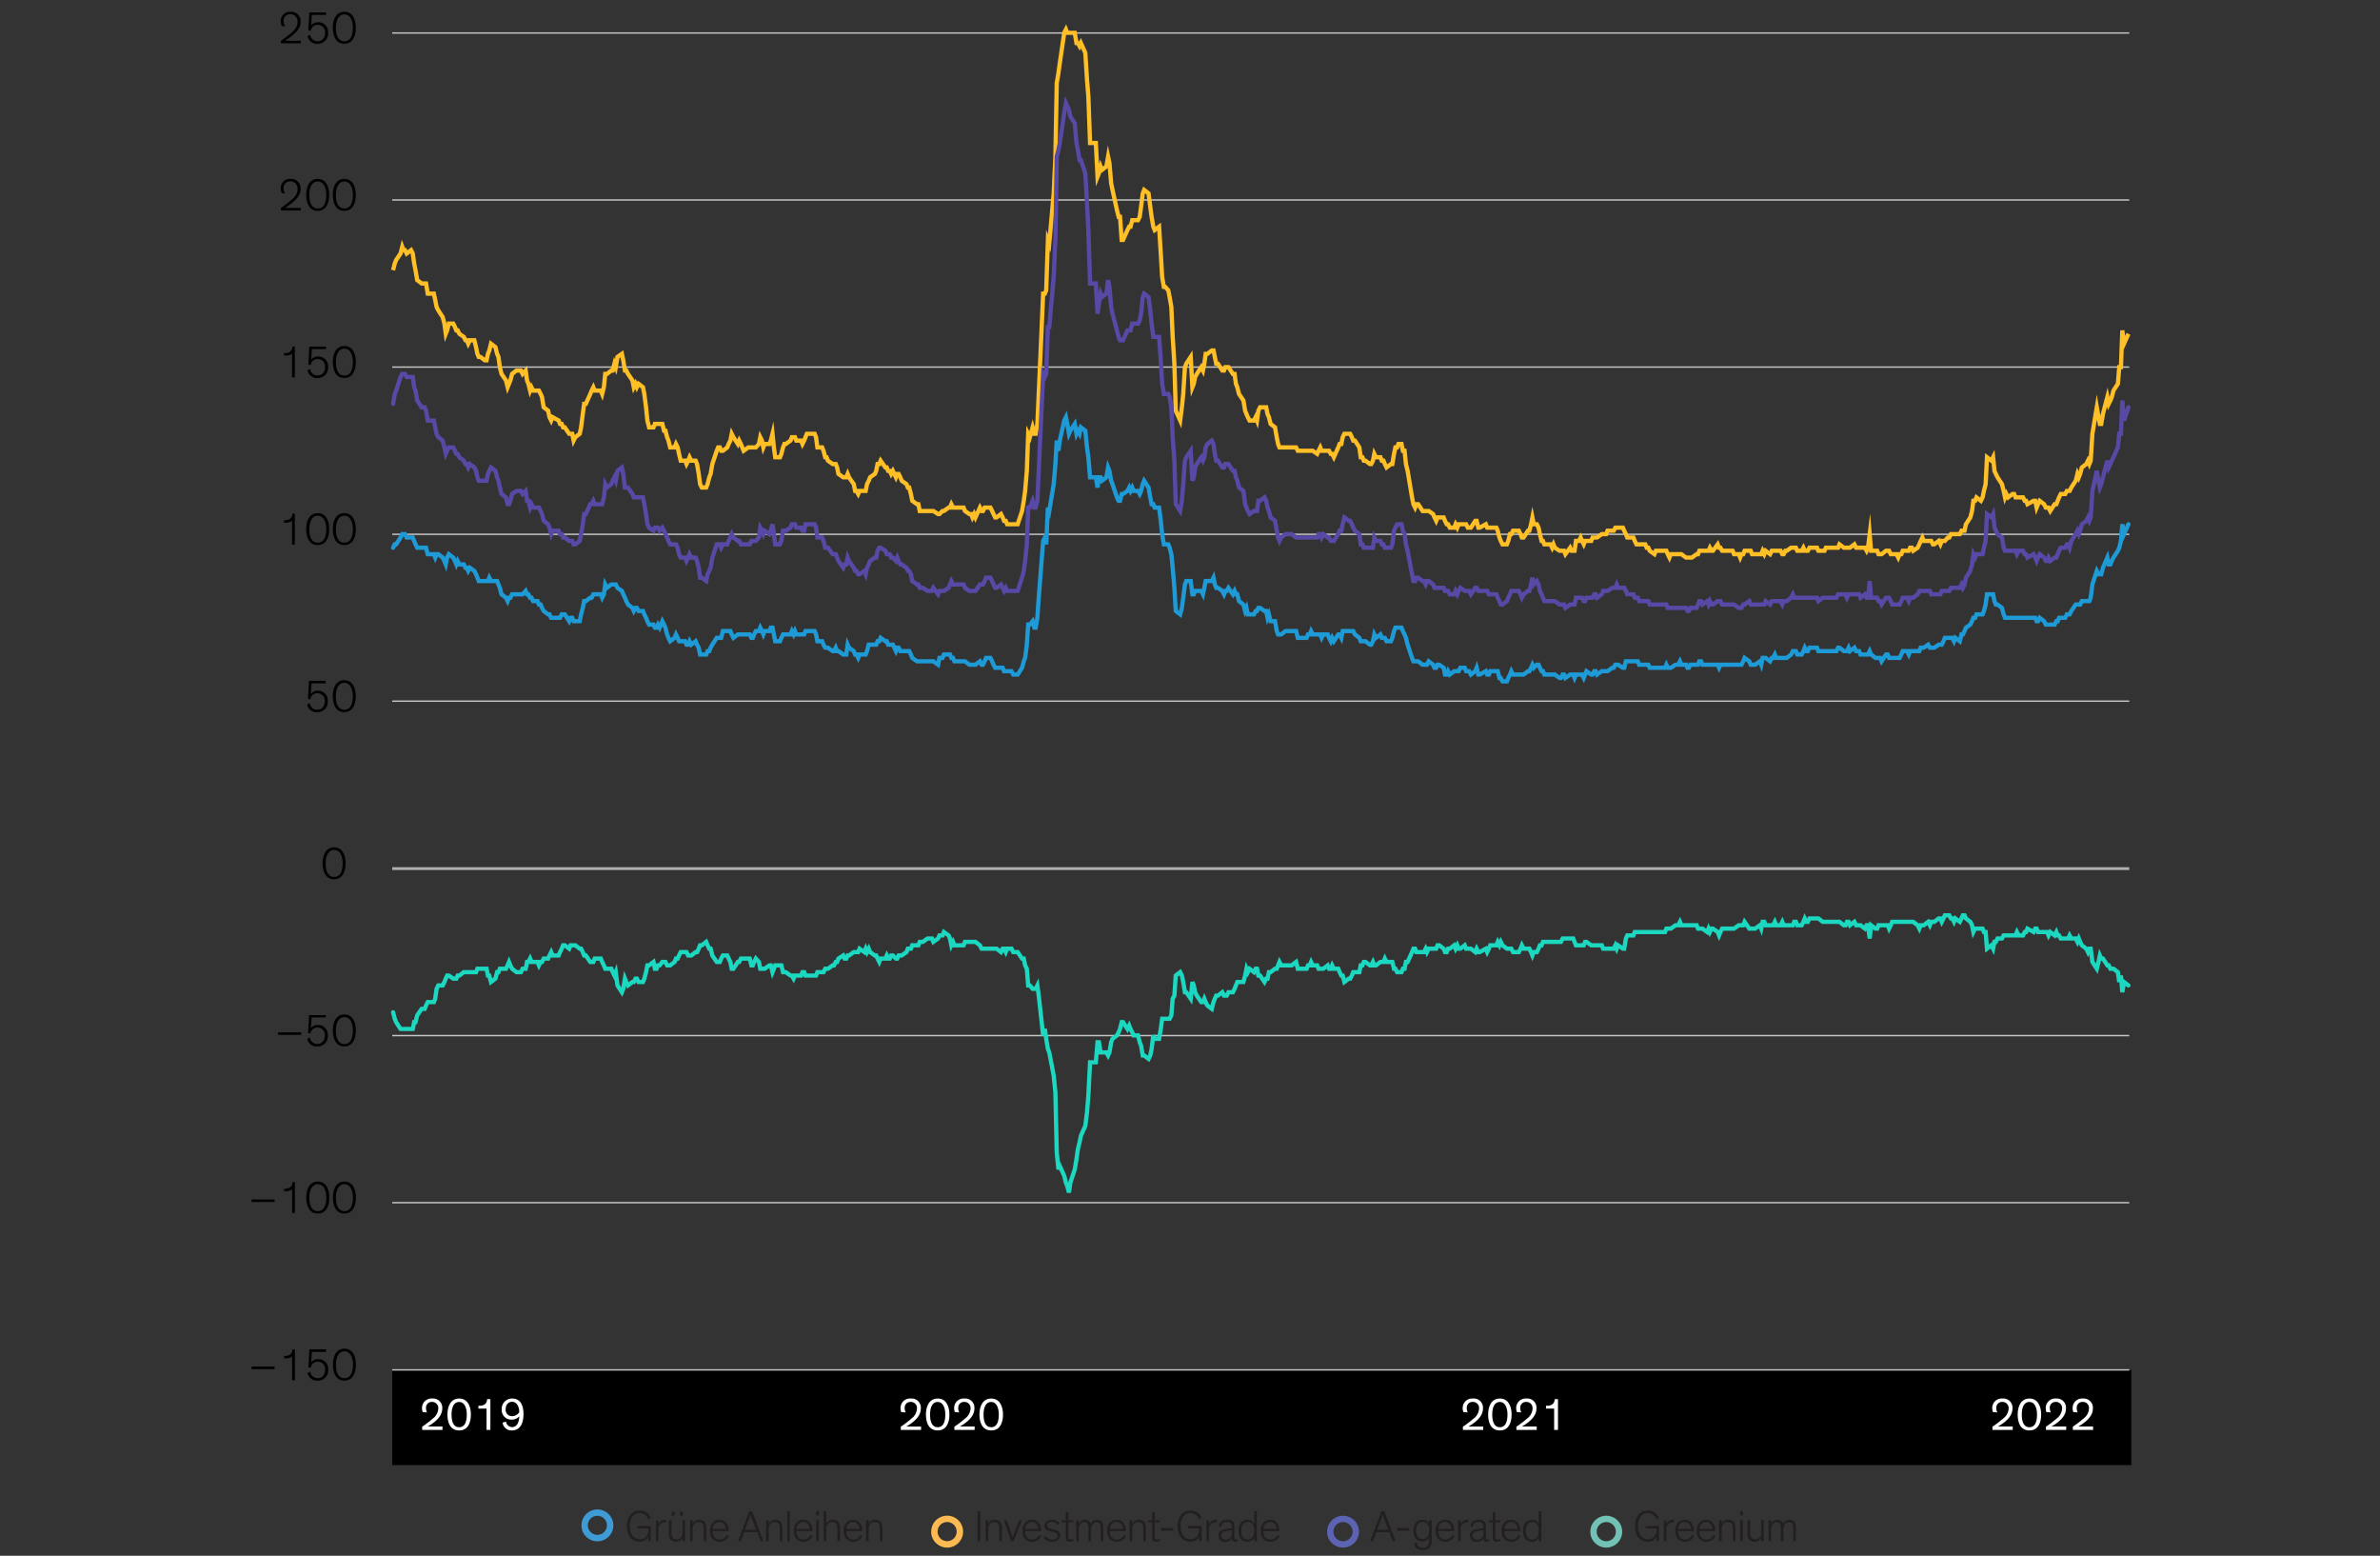 <svg xmlns="http://www.w3.org/2000/svg" viewBox="0 0 840 548.93"><rect x="0" y="0" width="840" height="548.93" fill="#333333" stroke="none"/><defs><style>.cls-1,.cls-2,.cls-3,.cls-4,.cls-5,.cls-6,.cls-7{fill:none;}.cls-1{stroke:#c4c4c4;stroke-width:0.5px;}.cls-2{stroke:#afafaf;}.cls-3{stroke:#1e9bd7;}.cls-3,.cls-6,.cls-7{stroke-linecap:round;}.cls-3,.cls-5,.cls-6,.cls-7{stroke-width:1.5px;}.cls-4{fill-rule:evenodd;}.cls-5{stroke:#ffbf27;stroke-miterlimit:10;}.cls-6{stroke:#5949a7;}.cls-7{stroke:#1cd8c0;}.cls-8{fill:#3f9bd6;}.cls-9{fill:#231f20;}.cls-10{fill:#fcba53;}.cls-11{fill:#5c63b3;}.cls-12{fill:#71c2b5;}.cls-13{fill:#fff;}</style></defs><g id="Blog_Template" data-name="Blog Template"><rect x="138.43" y="483.45" width="613.8" height="33.5"/><path class="cls-1" d="M138.43,483.36H751.51m-613.08-59H751.51M138.43,365.4H751.51m-613.08-118H751.51M138.43,188.52H751.51m-613.08-59H751.51M138.43,70.56H751.51M138.43,11.64H751.51"/><line class="cls-2" x1="138.43" y1="306.48" x2="751.51" y2="306.48"/><polyline class="cls-3" points="138.73 193.26 139.33 192.06 139.81 192.06 141.37 189.66 141.97 188.46 142.45 188.46 142.93 188.46 143.53 189.66 145.09 189.66 145.69 189.66 146.17 190.86 146.65 192.06 147.25 193.26 148.81 193.26 149.41 193.26 149.89 193.26 150.37 193.26 150.97 195.54 152.53 195.54 153.13 195.54 153.61 196.74 154.09 195.54 154.69 195.54 156.25 196.74 156.85 197.94 157.33 199.14 157.81 196.74 158.41 195.54 159.97 196.74 160.57 197.94 161.05 199.14 161.53 197.94 162.13 199.14 163.69 199.14 164.29 200.34 164.77 200.34 165.25 201.42 165.85 200.34 167.41 201.42 168.01 202.62 168.49 203.82 168.97 205.02 169.57 205.02 171.13 205.02 171.73 205.02 172.21 205.02 172.69 203.82 173.29 205.02 174.85 205.02 175.45 205.02 175.93 206.22 176.41 207.42 177.01 209.7 178.57 210.9 179.17 212.1 179.65 210.9 180.13 210.9 180.73 209.7 182.29 209.7 182.77 209.7 183.37 209.7 183.85 209.7 184.45 209.7 185.53 208.5 186.01 209.7 186.49 209.7 187.09 210.9 187.57 210.9 188.17 212.1 189.73 212.1 190.21 213.3 190.81 213.3 191.29 214.5 191.89 215.58 193.45 216.78 193.93 216.78 194.53 217.98 195.01 217.98 197.17 217.98 197.65 217.98 198.25 216.78 198.73 216.78 199.33 216.78 200.89 219.18 201.37 217.98 201.97 217.98 202.45 219.18 203.05 219.18 204.61 219.18 205.09 216.78 205.69 214.5 206.17 212.1 206.77 212.1 208.33 210.9 208.81 210.9 209.41 209.7 209.89 209.7 210.49 209.7 212.05 209.7 212.53 210.9 213.13 209.7 213.61 206.22 214.21 207.42 215.77 206.22 216.25 206.22 216.85 206.22 217.33 206.22 217.93 207.42 219.49 208.5 219.97 209.7 220.57 210.9 221.05 212.1 221.65 213.3 223.21 214.5 223.69 215.58 224.29 214.5 224.77 214.5 225.37 215.58 226.93 215.58 227.41 216.78 228.01 217.98 228.49 219.18 229.09 220.38 230.65 220.38 231.13 221.46 231.73 221.46 232.21 220.38 232.81 221.46 233.77 219.18 234.37 220.38 234.85 221.46 235.45 223.86 235.93 225.06 236.53 226.26 238.09 225.06 238.57 223.86 239.17 225.06 239.65 226.26 240.25 226.26 241.81 226.26 242.29 227.46 242.89 227.46 243.37 226.26 243.97 227.46 245.53 226.26 246.01 227.46 246.61 228.54 247.09 230.94 247.69 230.94 249.25 230.94 249.73 229.74 250.33 229.74 250.81 228.54 251.41 227.46 252.97 225.06 253.45 225.06 254.05 225.06 254.53 225.06 255.13 222.66 256.69 222.66 257.17 222.66 257.77 222.66 258.25 223.86 258.85 225.06 260.41 223.86 260.89 223.86 261.49 223.86 261.97 223.86 262.45 223.86 264.13 223.86 264.61 223.86 265.21 225.06 265.69 225.06 266.17 223.86 266.77 222.66 267.85 222.66 268.33 221.46 268.93 222.66 269.41 223.86 269.89 222.66 271.57 222.66 272.05 221.46 272.65 221.46 273.13 223.86 273.61 226.26 275.29 226.26 275.77 225.06 276.37 223.86 276.85 223.86 277.33 223.86 279.01 223.86 279.49 222.66 280.09 223.86 280.57 222.66 281.05 223.86 282.73 223.86 283.21 223.86 283.81 223.86 284.29 222.66 284.77 222.66 286.45 222.66 286.93 222.66 287.53 222.66 288.01 223.86 288.49 226.26 290.17 226.26 290.65 227.46 291.25 228.54 291.73 228.54 292.21 228.54 293.89 229.74 294.37 229.74 294.97 228.54 295.45 229.74 295.93 229.74 297.61 230.94 298.09 230.94 298.69 230.94 299.17 227.46 299.65 228.54 301.33 229.74 301.81 230.94 302.29 230.94 302.89 232.14 303.37 230.94 305.05 230.94 305.53 230.94 306.01 229.74 306.61 227.46 307.09 227.46 308.77 227.46 309.25 227.46 309.73 226.26 310.33 226.26 310.81 225.06 312.49 226.26 312.97 226.26 313.45 227.46 314.05 227.46 314.53 227.46 315.13 227.46 316.21 229.74 316.69 228.54 317.17 228.54 317.77 229.74 318.25 229.74 319.93 229.74 320.41 229.74 320.89 229.74 321.49 230.94 321.97 232.14 323.65 233.34 324.13 233.34 324.61 233.34 325.21 233.34 325.69 233.34 327.37 233.34 327.85 233.34 328.93 233.34 329.41 233.34 331.09 234.54 331.57 232.14 332.65 232.14 333.13 230.94 334.81 230.94 335.29 230.94 335.77 232.14 336.37 232.14 336.85 233.34 338.53 233.34 339.01 233.34 339.49 233.34 340.09 233.34 340.57 233.34 342.13 234.54 342.73 234.54 343.21 234.54 343.81 234.54 344.29 234.54 345.85 233.34 346.45 234.54 346.93 234.54 347.53 233.34 348.01 232.14 349.57 232.14 350.17 233.34 350.65 234.54 351.25 235.62 351.73 235.62 353.29 235.62 353.89 235.62 354.37 236.82 354.97 236.82 355.45 236.82 357.01 236.82 357.61 238.02 358.09 238.02 358.69 238.02 359.17 238.02 360.73 235.62 361.33 233.34 361.81 232.14 362.41 227.46 362.89 220.38 363.49 220.38 364.45 219.18 365.05 221.46 365.53 221.46 366.13 217.98 366.61 210.9 368.17 190.86 368.77 189.66 369.25 192.06 369.85 179.1 370.33 180.3 371.89 170.82 372.49 163.74 372.97 155.46 373.57 159.06 374.05 155.46 375.61 148.38 376.21 147.18 376.69 149.58 377.29 153.06 377.77 151.98 379.33 149.58 379.93 153.06 380.41 151.98 381.01 153.06 381.49 150.78 383.05 151.98 383.65 157.86 384.13 161.34 384.73 168.42 386.77 168.42 387.37 172.02 387.85 168.42 388.45 168.42 388.93 169.62 390.49 168.42 391.09 164.94 391.57 166.14 392.17 169.62 392.65 170.82 394.21 175.5 394.81 176.7 395.29 176.7 395.89 174.3 396.37 174.3 397.93 173.22 398.53 172.02 399.01 173.22 399.61 172.02 400.09 173.22 401.65 173.22 402.25 174.3 402.73 173.22 403.33 170.82 403.81 169.62 405.37 172.02 405.97 175.5 406.45 177.9 407.05 177.9 407.53 179.1 409.09 179.1 409.69 183.78 410.17 188.46 410.77 192.06 411.25 192.06 412.33 192.06 412.81 193.26 413.41 195.54 413.89 200.34 414.49 207.42 414.97 215.58 416.53 216.78 417.13 214.5 417.61 210.9 418.21 206.22 418.69 205.02 420.25 205.02 420.85 209.7 421.33 209.7 421.81 208.5 422.41 208.5 423.97 208.5 424.57 209.7 425.05 207.42 425.53 205.02 426.13 205.02 427.69 205.02 428.29 203.82 428.77 206.22 429.25 207.42 429.85 207.42 431.41 208.5 432.01 209.7 432.49 208.5 432.97 208.5 433.57 207.42 435.13 209.7 435.73 208.5 436.21 209.7 436.69 209.7 437.29 212.1 438.85 213.3 439.45 215.58 439.93 214.5 440.41 216.78 441.01 216.78 442.57 216.78 443.17 215.58 443.65 215.58 444.13 214.5 444.73 214.5 446.29 215.58 446.89 215.58 447.37 217.98 447.85 216.78 448.45 219.18 450.01 219.18 450.61 222.66 451.09 223.86 451.57 223.86 452.17 223.86 453.73 222.66 454.33 222.66 454.81 222.66 455.29 222.66 455.89 222.66 457.45 222.66 458.05 225.06 458.53 225.06 459.01 225.06 459.61 225.06 461.17 225.06 461.65 223.86 462.25 223.86 462.73 222.66 463.33 223.86 464.89 223.86 465.37 223.86 465.97 223.86 466.45 225.06 467.05 223.86 468.61 223.86 469.09 225.06 469.69 226.26 470.17 225.06 470.77 226.26 472.33 223.86 472.81 223.86 473.41 225.06 473.89 222.66 474.49 222.66 476.05 222.66 476.53 222.66 477.13 222.66 477.61 222.66 478.21 223.86 479.77 225.06 480.25 226.26 480.85 226.26 481.33 226.26 481.93 226.26 483.49 227.46 483.97 227.46 484.57 226.26 485.05 223.86 485.65 225.06 487.21 223.86 487.69 225.06 488.29 225.06 488.77 225.06 489.37 226.26 490.93 226.26 491.41 225.06 492.01 222.66 492.49 221.46 493.09 221.46 493.57 221.46 494.65 221.46 495.13 222.66 495.73 223.86 496.21 225.06 496.81 227.46 498.37 232.14 498.85 233.34 499.45 233.34 499.93 233.34 500.53 233.34 502.09 234.54 502.57 234.54 503.17 234.54 503.65 234.54 504.25 233.34 505.81 234.54 506.29 235.62 506.89 235.62 507.37 234.54 507.97 234.54 509.53 235.62 510.01 238.02 510.61 238.02 511.09 236.82 511.69 238.02 513.25 236.82 513.73 236.82 514.33 236.82 514.81 236.82 515.41 235.62 516.97 235.62 517.45 236.82 518.05 236.82 518.53 236.82 519.13 238.02 520.69 236.82 521.17 235.62 521.77 238.02 522.25 238.02 524.41 236.82 524.89 238.02 525.49 238.02 525.97 236.82 528.13 236.82 528.61 236.82 529.21 239.22 529.69 239.22 530.29 240.42 531.85 240.42 532.33 239.22 532.93 238.02 533.41 236.82 534.01 238.02 535.57 238.02 536.05 238.02 536.65 238.02 537.13 238.02 537.73 238.02 539.29 236.82 539.77 236.82 540.37 235.62 540.85 234.54 541.33 235.62 542.41 234.54 543.01 234.54 543.49 235.62 544.09 236.82 544.57 236.82 545.05 238.02 546.73 238.02 547.21 238.02 547.81 238.02 548.29 238.02 548.77 238.02 550.45 239.22 550.93 239.22 551.53 238.02 552.01 238.02 552.49 239.22 554.17 238.02 554.65 238.02 555.25 238.02 555.73 239.22 556.21 238.02 557.29 238.02 557.89 238.02 558.37 238.02 558.97 239.22 559.45 238.02 559.93 236.82 561.61 238.02 562.09 238.02 562.69 236.82 563.17 236.82 563.65 238.02 565.33 236.82 565.81 236.82 566.41 236.82 566.89 236.82 567.37 236.82 569.05 235.62 569.53 235.62 570.13 234.54 570.61 234.54 571.09 234.54 572.77 235.62 573.25 235.62 573.85 233.34 574.33 233.34 576.49 233.34 576.97 233.34 577.57 233.34 578.05 233.34 578.53 234.54 580.21 234.54 580.69 234.54 581.17 234.54 581.77 234.54 582.25 235.62 583.93 235.62 584.41 235.62 584.89 235.62 585.49 235.62 585.97 235.62 587.65 235.62 588.13 234.54 588.61 235.62 589.21 235.62 589.69 235.62 591.37 234.54 591.85 234.54 592.33 234.54 592.93 233.34 593.41 234.54 595.09 234.54 595.57 235.62 596.05 235.62 596.65 234.54 597.13 234.54 598.81 234.54 599.29 234.54 599.77 233.34 600.37 233.34 600.85 234.54 602.53 234.54 603.01 234.54 603.49 234.54 604.09 234.54 604.57 234.54 606.25 234.54 606.73 235.62 607.21 234.54 607.81 234.54 608.29 234.54 609.97 234.54 610.45 234.54 610.93 234.54 611.53 234.54 612.01 234.54 613.69 234.54 614.17 234.54 614.65 234.54 615.25 233.34 615.73 232.14 617.41 233.34 617.89 234.54 618.37 234.54 618.97 234.54 619.45 234.54 621.13 233.34 621.61 234.54 622.09 232.14 622.69 232.14 623.17 232.14 624.73 233.34 625.33 232.14 625.81 232.14 626.41 230.94 626.89 232.14 628.45 232.14 629.05 232.14 629.53 232.14 630.13 232.14 630.61 232.14 632.17 230.94 632.77 229.74 633.25 229.74 633.85 229.74 634.33 230.94 635.89 230.94 636.49 229.74 636.97 228.54 637.57 229.74 638.05 229.74 638.65 228.54 639.61 228.54 640.21 228.54 640.69 228.54 641.29 228.54 641.77 229.74 643.33 229.74 643.93 229.74 644.41 229.74 645.01 229.74 645.49 229.74 647.05 229.74 647.65 229.74 648.13 229.74 648.73 228.54 649.21 228.54 650.77 229.74 651.37 229.74 651.85 229.74 652.45 228.54 652.93 229.74 654.49 228.54 655.09 229.74 655.57 229.74 656.17 229.74 656.65 230.94 658.21 230.94 658.81 230.94 659.29 230.94 659.89 229.74 660.37 230.94 661.93 232.14 662.53 232.14 663.01 232.14 663.61 232.14 664.09 233.34 665.65 230.94 666.25 230.94 666.73 232.14 667.33 232.14 667.81 232.14 669.37 232.14 669.97 232.14 670.45 232.14 671.05 230.94 671.53 229.74 673.09 229.74 673.69 230.94 674.17 229.74 674.77 229.74 675.25 229.74 676.81 229.74 677.41 229.74 677.89 228.54 678.49 228.54 678.97 228.54 680.53 227.46 681.13 228.54 681.61 228.54 682.21 228.54 682.69 228.54 684.25 227.46 684.85 227.46 685.33 227.46 685.93 226.26 686.41 225.06 687.49 225.06 687.97 225.06 688.57 225.06 689.05 225.06 689.65 226.26 690.13 225.06 691.69 226.26 692.29 223.86 692.77 223.86 693.37 222.66 693.85 221.46 695.41 220.38 696.01 219.18 696.49 217.98 697.09 217.98 697.57 216.78 699.13 216.78 699.73 216.78 700.21 215.58 700.81 213.3 701.29 209.7 702.85 209.7 703.45 209.7 703.93 212.1 704.41 213.3 705.01 213.3 706.57 214.5 707.17 216.78 707.65 217.98 708.13 217.98 708.73 217.98 710.29 217.98 710.89 217.98 711.37 217.98 711.85 217.98 712.45 217.98 714.01 217.98 714.61 217.98 715.09 217.98 715.57 217.98 717.73 217.98 718.33 217.98 718.81 219.18 719.29 219.18 719.89 217.98 721.45 219.18 722.05 220.38 722.53 220.38 723.01 220.38 723.61 220.38 725.17 220.38 725.77 219.18 726.25 219.18 726.73 217.98 727.33 217.98 728.89 217.98 729.49 216.78 729.97 216.78 730.45 216.78 731.05 215.58 732.61 213.3 733.21 213.3 733.69 213.3 734.17 213.3 734.77 212.1 736.33 212.1 736.93 212.1 737.41 212.1 737.89 210.9 738.49 206.22 740.05 201.42 740.65 202.62 741.13 202.62 741.61 202.62 742.21 200.34 743.77 196.74 744.25 199.14 744.85 199.14 745.33 197.94 745.93 196.74 747.49 194.34 747.97 193.26 748.57 190.86 749.05 184.98 749.65 188.46 751.21 184.98"/><polygon class="cls-4" points="138.43 483.96 752.23 483.96 752.23 11.52 138.43 11.52 138.43 483.96 138.43 483.96"/><polyline class="cls-5" points="138.73 95.34 139.33 92.94 139.81 91.74 141.37 89.46 141.97 87.06 142.45 88.26 142.93 88.26 143.53 89.46 145.09 88.26 145.69 89.46 146.17 92.94 146.65 95.34 147.25 98.82 148.81 100.02 149.41 100.02 149.89 100.02 150.37 100.02 150.97 103.62 152.53 103.62 153.13 103.62 153.61 105.9 154.09 108.3 154.69 109.5 156.25 111.9 156.85 114.18 157.33 117.78 157.81 116.58 158.41 114.18 159.97 114.18 160.57 115.38 161.05 116.58 161.53 116.58 162.13 117.78 163.69 118.86 164.29 120.06 164.77 120.06 165.25 121.26 165.85 120.06 167.41 120.06 168.01 122.46 168.49 124.86 168.97 125.94 169.57 125.94 171.13 127.14 171.73 127.14 172.21 124.86 172.69 123.66 173.29 121.26 174.85 122.46 175.45 124.86 175.93 125.94 176.41 129.54 177.01 131.94 178.57 134.22 179.17 136.62 179.65 135.42 180.13 134.22 180.73 131.94 182.29 130.74 182.77 130.74 183.37 130.74 183.85 130.74 184.45 131.94 185.53 130.74 186.01 134.22 186.49 135.42 187.09 137.82 187.57 136.62 188.17 137.82 189.73 137.82 190.21 137.82 190.81 139.02 191.29 140.1 191.89 143.7 193.45 144.9 193.93 147.18 194.53 148.38 195.01 147.18 197.17 148.38 197.65 149.58 198.25 149.58 198.73 150.78 199.33 150.78 200.89 153.06 201.37 153.06 201.97 153.06 202.45 155.46 203.05 154.26 204.61 153.06 205.09 150.78 205.69 146.1 206.17 142.5 206.77 142.5 208.33 139.02 208.81 137.82 209.41 136.62 209.89 137.82 210.49 137.82 212.05 137.82 212.53 139.02 213.13 136.62 213.61 131.94 214.21 131.94 215.77 130.74 216.25 130.74 216.85 128.34 217.33 129.54 217.93 125.94 219.49 124.86 219.97 127.14 220.57 130.74 221.05 130.74 221.65 131.94 223.21 134.22 223.69 136.62 224.29 135.42 224.77 136.62 225.37 135.42 226.93 136.62 227.41 139.02 228.01 143.7 228.49 148.38 229.09 150.78 230.65 150.78 231.13 149.58 231.73 149.58 232.21 149.58 232.81 149.58 233.77 149.58 234.37 151.98 234.85 151.98 235.45 154.26 235.93 155.46 236.53 157.86 238.09 157.86 238.57 156.66 239.17 157.86 239.65 160.14 240.25 162.54 241.81 162.54 242.29 163.74 242.89 162.54 243.37 161.34 243.97 162.54 245.53 162.54 246.01 163.74 246.61 167.22 247.09 170.82 247.69 172.02 249.25 172.02 249.73 170.82 250.33 168.42 250.81 167.22 251.41 163.74 252.97 159.06 253.45 157.86 254.05 157.86 254.53 159.06 255.13 159.06 256.69 157.86 257.17 156.66 257.77 155.46 258.25 153.06 258.85 154.26 260.41 156.66 260.89 155.46 261.49 156.66 261.97 157.86 262.45 159.06 264.13 157.86 264.61 157.86 265.21 157.86 265.69 157.86 266.17 157.86 266.77 157.86 267.85 156.66 268.33 154.26 268.93 155.46 269.41 157.86 269.89 156.66 271.57 156.66 272.05 155.46 272.65 153.06 273.13 157.86 273.61 161.34 275.29 161.34 275.77 160.14 276.37 157.86 276.85 156.66 277.33 156.66 279.01 155.46 279.49 154.26 280.09 154.26 280.57 154.26 281.05 155.46 282.73 155.46 283.21 156.66 283.81 155.46 284.29 154.26 284.77 153.06 286.45 153.06 286.93 153.06 287.53 153.06 288.01 154.26 288.49 157.86 290.17 157.86 290.65 159.06 291.25 161.34 291.73 161.34 292.21 162.54 293.89 163.74 294.37 163.74 294.97 163.74 295.45 164.94 295.93 167.22 297.61 168.42 298.09 168.42 298.69 168.42 299.17 167.22 299.65 168.42 301.33 170.82 301.81 173.22 302.29 173.22 302.89 174.3 303.37 173.22 305.05 173.22 305.53 173.22 306.01 170.82 306.61 169.62 307.09 168.42 308.77 167.22 309.25 166.14 309.73 163.74 310.33 163.74 310.81 162.54 312.49 164.94 312.97 164.94 313.45 166.14 314.05 166.14 314.53 167.22 315.13 166.14 316.21 168.42 316.69 167.22 317.17 167.22 317.77 168.42 318.25 169.62 319.93 170.82 320.41 172.02 320.89 172.02 321.49 174.3 321.97 176.7 323.65 177.9 324.13 177.9 324.61 180.3 325.21 180.3 325.69 180.3 327.37 180.3 327.85 180.3 328.93 180.3 329.41 180.3 331.09 181.38 331.57 181.38 332.65 180.3 333.13 180.3 334.81 179.1 335.29 179.1 335.77 177.9 336.37 179.1 336.85 179.1 338.53 179.1 339.01 179.1 339.49 179.1 340.09 179.1 340.57 180.3 342.13 181.38 342.73 181.38 343.21 182.58 343.81 181.38 344.29 182.58 345.85 179.1 346.45 180.3 346.93 180.3 347.53 179.1 348.01 179.1 349.57 179.1 350.17 180.3 350.65 181.38 351.25 182.58 351.73 182.58 353.29 181.38 353.89 182.58 354.37 183.78 354.97 183.78 355.45 184.98 357.01 184.98 357.61 184.98 358.09 184.98 358.69 184.98 359.17 184.98 360.73 180.3 361.33 176.7 361.81 173.22 362.41 166.14 362.89 153.06 363.49 154.26 364.45 150.78 365.05 153.06 365.53 153.06 366.13 149.58 366.61 139.02 368.17 103.62 368.77 103.62 369.25 102.42 369.85 84.66 370.33 85.86 371.89 68.22 372.49 55.26 372.97 29.34 373.57 25.74 374.05 22.26 375.61 11.58 376.21 10.38 376.69 11.58 377.29 11.58 377.77 11.58 379.33 11.58 379.93 15.18 380.41 15.18 381.01 16.26 381.49 15.18 383.05 18.66 383.65 28.14 384.13 34.02 384.73 50.46 386.77 50.46 387.37 62.34 387.85 61.14 388.45 58.74 388.93 59.94 390.49 58.74 391.09 55.26 391.57 57.54 392.17 64.62 392.65 67.02 394.21 74.1 394.81 76.5 395.29 76.5 395.89 84.66 396.37 84.66 397.93 81.18 398.53 79.98 399.01 79.98 399.61 77.7 400.09 77.7 401.65 77.7 402.25 76.5 402.73 72.9 403.33 68.22 403.81 67.02 405.37 68.22 405.97 72.9 406.45 76.5 407.05 79.98 407.53 81.18 409.09 79.98 409.69 89.46 410.17 97.74 410.77 101.22 411.25 101.22 412.33 102.42 412.81 104.82 413.41 108.3 413.89 118.86 414.49 128.34 414.97 144.9 416.53 148.38 417.13 143.7 417.61 139.02 418.21 129.54 418.69 128.34 420.25 125.94 420.85 136.62 421.33 135.42 421.81 133.02 422.41 131.94 423.97 129.54 424.57 130.74 425.05 128.34 425.53 124.86 426.13 124.86 427.69 123.66 428.29 123.66 428.77 125.94 429.25 128.34 429.85 128.34 431.41 130.74 432.01 130.74 432.49 129.54 432.97 129.54 433.57 129.54 435.13 131.94 435.73 131.94 436.21 135.42 436.69 136.62 437.29 139.02 438.85 141.3 439.45 144.9 439.93 146.1 440.41 147.18 441.01 148.38 442.57 148.38 443.17 147.18 443.65 148.38 444.13 144.9 444.73 143.7 446.29 143.7 446.89 143.7 447.37 146.1 447.85 147.18 448.45 149.58 450.01 150.78 450.61 154.26 451.09 156.66 451.57 157.86 452.17 157.86 453.73 157.86 454.33 157.86 454.81 157.86 455.29 157.86 455.89 157.86 457.45 157.86 458.05 159.06 458.53 159.06 459.01 159.06 459.61 159.06 461.17 159.06 461.65 159.06 462.25 159.06 462.73 159.06 463.33 159.06 464.89 160.14 465.37 159.06 465.97 157.86 466.45 159.06 467.05 159.06 468.61 159.06 469.09 159.06 469.69 160.14 470.17 160.14 470.77 161.34 472.33 157.86 472.81 156.66 473.41 156.66 473.89 154.26 474.49 153.06 476.05 153.06 476.53 153.06 477.13 154.26 477.61 155.46 478.21 155.46 479.77 157.86 480.25 161.34 480.85 161.34 481.33 162.54 481.93 162.54 483.49 163.74 483.97 163.74 484.57 162.54 485.05 160.14 485.65 161.34 487.21 161.34 487.69 162.54 488.29 162.54 488.77 163.74 489.37 164.94 490.93 163.74 491.41 163.74 492.01 160.14 492.49 157.86 493.09 157.86 493.57 156.66 494.65 156.66 495.13 159.06 495.73 159.06 496.21 163.74 496.81 166.14 498.37 175.5 498.85 177.9 499.45 179.1 499.93 177.9 500.53 177.9 502.09 180.3 502.57 180.3 503.17 180.3 503.65 180.3 504.25 180.3 505.81 181.38 506.29 182.58 506.89 183.78 507.37 182.58 507.97 182.58 509.53 182.58 510.01 183.78 510.61 184.98 511.09 184.98 511.69 186.18 513.25 186.18 513.73 184.98 514.33 186.18 514.81 184.98 515.41 184.98 516.97 184.98 517.45 184.98 518.05 186.18 518.53 186.18 519.13 186.18 520.69 183.78 521.17 183.78 521.77 186.18 522.25 186.18 524.41 184.98 524.89 186.18 525.49 186.18 525.97 186.18 528.13 186.18 528.61 187.26 529.21 189.66 529.69 190.86 530.29 192.06 531.85 192.06 532.33 190.86 532.93 188.46 533.41 188.46 534.01 187.26 535.57 187.26 536.05 187.26 536.65 188.46 537.13 189.66 537.73 189.66 539.29 187.26 539.77 187.26 540.37 184.98 540.85 182.58 541.33 184.98 542.41 184.98 543.01 186.18 543.49 188.46 544.09 190.86 544.57 190.86 545.05 192.06 546.73 192.06 547.21 192.06 547.81 193.26 548.29 192.06 548.77 193.26 550.45 194.34 550.93 194.34 551.53 194.34 552.01 194.34 552.49 195.54 554.17 193.26 554.65 194.34 555.25 194.34 555.73 194.34 556.21 190.86 557.29 190.86 557.89 189.66 558.37 190.86 558.97 192.06 559.45 190.86 559.93 190.86 561.61 190.86 562.09 189.66 562.69 189.66 563.17 189.66 563.65 189.66 565.33 188.46 565.81 188.46 566.41 188.46 566.89 188.46 567.37 187.26 569.05 187.26 569.53 187.26 570.13 186.18 570.61 186.18 571.09 186.18 572.77 186.18 573.25 187.26 573.85 188.46 574.33 189.66 576.49 189.66 576.97 190.86 577.57 192.06 578.05 192.06 578.53 192.06 580.21 192.06 580.69 192.06 581.17 193.26 581.77 193.26 582.25 194.34 583.93 195.54 584.41 194.34 584.89 194.34 585.49 194.34 585.97 194.34 587.65 194.34 588.13 194.34 588.61 195.54 589.21 196.74 589.69 195.54 591.37 195.54 591.85 195.54 592.33 195.54 592.93 195.54 593.41 195.54 595.09 196.74 595.57 196.74 596.05 196.74 596.65 196.74 597.13 196.74 598.81 195.54 599.29 195.54 599.77 194.34 600.37 194.34 600.85 194.34 602.53 194.34 603.01 194.34 603.49 193.26 604.09 194.34 604.57 194.34 606.25 192.06 606.73 193.26 607.21 193.26 607.81 194.34 608.29 194.34 609.97 194.34 610.45 194.34 610.93 194.34 611.53 194.34 612.01 195.54 613.69 195.54 614.17 196.74 614.65 195.54 615.25 195.54 615.73 194.34 617.41 194.34 617.89 194.34 618.37 195.54 618.97 195.54 619.45 195.54 621.13 195.54 621.61 195.54 622.09 194.34 622.69 195.54 623.17 194.34 624.73 195.54 625.33 194.34 625.81 194.34 626.41 194.34 626.89 194.34 628.45 194.34 629.05 195.54 629.53 195.54 630.13 194.34 630.61 194.34 632.17 193.26 632.77 193.26 633.25 193.26 633.85 193.26 634.33 194.34 635.89 194.34 636.49 193.26 636.97 194.34 637.57 194.34 638.05 194.34 638.65 193.26 639.61 193.26 640.21 193.26 640.69 193.26 641.29 193.26 641.77 194.34 643.33 194.34 643.93 194.34 644.41 193.26 645.01 193.26 645.49 193.26 647.05 193.26 647.65 193.26 648.13 193.26 648.73 193.26 649.21 192.06 650.77 193.26 651.37 193.26 651.85 193.26 652.45 193.26 652.93 193.26 654.49 192.06 655.09 193.26 655.57 193.26 656.17 193.26 656.65 193.26 658.21 193.26 658.81 194.34 659.29 193.26 659.89 188.46 660.37 194.34 661.93 194.34 662.53 194.34 663.01 195.54 663.61 195.54 664.09 195.54 665.65 194.34 666.25 194.34 666.73 194.34 667.33 195.54 667.81 195.54 669.37 195.54 669.97 196.74 670.45 195.54 671.05 195.54 671.53 194.34 673.09 194.34 673.69 194.34 674.17 193.26 674.77 193.26 675.25 194.34 676.81 193.26 677.41 192.06 677.89 190.86 678.49 189.66 678.97 190.86 680.53 190.86 681.13 190.86 681.61 190.86 682.21 192.06 682.69 192.06 684.25 190.86 684.85 192.06 685.33 190.86 685.93 190.86 686.41 190.86 687.49 189.66 687.97 189.66 688.57 188.46 689.05 188.46 689.65 188.46 690.13 188.46 691.69 188.46 692.29 187.26 692.77 187.26 693.37 187.26 693.85 184.98 695.41 182.58 696.01 180.3 696.49 176.7 697.09 176.7 697.57 175.5 699.13 176.7 699.73 175.5 700.21 173.22 700.81 170.82 701.29 161.34 702.85 162.54 703.45 161.34 703.93 166.14 704.41 167.22 705.01 168.42 706.57 170.82 707.17 173.22 707.65 175.5 708.13 174.3 708.73 175.5 710.29 174.3 710.89 174.3 711.37 175.5 711.85 175.5 712.45 175.5 714.01 175.5 714.61 176.7 715.09 176.7 715.57 177.9 717.73 176.7 718.33 176.7 718.81 179.1 719.29 177.9 719.89 176.7 721.45 177.9 722.05 179.1 722.53 179.1 723.01 179.1 723.61 180.3 725.17 177.9 725.77 177.9 726.25 176.7 726.73 175.5 727.33 174.3 728.89 174.3 729.49 173.22 729.97 173.22 730.45 173.22 731.05 172.02 732.61 169.62 733.21 167.22 733.69 168.42 734.17 167.22 734.77 164.94 736.33 163.74 736.93 162.54 737.41 163.74 737.89 162.54 738.49 153.06 740.05 143.7 740.65 147.18 741.13 149.58 741.61 149.58 742.21 146.1 743.77 140.1 744.25 142.5 744.85 141.3 745.33 140.1 745.93 137.82 747.49 135.42 747.97 129.54 748.57 129.54 749.05 116.58 749.65 121.26 751.21 117.78"/><polygon class="cls-4" points="138.43 483.96 752.23 483.96 752.23 11.52 138.43 11.52 138.43 483.96 138.43 483.96"/><polyline class="cls-6" points="138.73 142.5 139.33 139.02 139.81 137.82 141.37 133.02 141.97 131.94 142.45 131.94 142.93 131.94 143.53 133.02 145.09 133.02 145.69 133.02 146.17 136.62 146.65 137.82 147.25 141.3 148.81 143.7 149.41 143.7 149.89 143.7 150.37 144.9 150.97 148.38 152.53 148.38 153.13 148.38 153.61 150.78 154.09 153.06 154.69 154.26 156.25 155.46 156.85 157.86 157.33 160.14 157.81 159.06 158.41 157.86 159.97 157.86 160.57 159.06 161.05 160.14 161.53 160.14 162.13 161.34 163.69 162.54 164.29 163.74 164.77 163.74 165.25 164.94 165.85 163.74 167.41 164.94 168.01 166.14 168.49 168.42 168.97 169.62 169.57 169.62 171.13 169.62 171.73 169.62 172.21 167.22 172.69 166.14 173.29 164.94 174.85 166.14 175.45 168.42 175.93 169.62 176.41 172.02 177.01 174.3 178.57 175.5 179.17 177.9 179.65 177.9 180.13 176.7 180.73 174.3 182.29 173.22 182.77 173.22 183.37 173.22 183.85 173.22 184.45 174.3 185.53 173.22 186.01 176.7 186.49 176.7 187.09 179.1 187.57 177.9 188.17 179.1 189.73 179.1 190.21 179.1 190.81 180.3 191.29 181.38 191.89 183.78 193.45 184.98 193.93 186.18 194.53 188.46 195.01 187.26 197.17 187.26 197.65 188.46 198.25 188.46 198.73 189.66 199.33 189.66 200.89 190.86 201.37 190.86 201.97 190.86 202.45 192.06 203.05 192.06 204.61 190.86 205.09 188.46 205.69 184.98 206.17 181.38 206.77 181.38 208.33 177.9 208.81 177.9 209.41 176.7 209.89 177.9 210.49 177.9 212.05 177.9 212.53 177.9 213.13 175.5 213.61 170.82 214.21 172.02 215.77 170.82 216.25 169.62 216.85 168.42 217.33 169.62 217.93 166.14 219.49 164.94 219.97 167.22 220.57 172.02 221.05 172.02 221.65 172.02 223.21 174.3 223.69 175.5 224.29 175.5 224.77 175.5 225.37 175.5 226.93 175.5 227.41 177.9 228.01 181.38 228.49 184.98 229.09 186.18 230.65 187.26 231.13 186.18 231.73 186.18 232.21 186.18 232.81 187.26 233.77 186.18 234.37 187.26 234.85 188.46 235.45 189.66 235.93 190.86 236.53 192.06 238.09 192.06 238.57 192.06 239.17 193.26 239.65 195.54 240.25 196.74 241.81 196.74 242.29 197.94 242.89 196.74 243.37 195.54 243.97 196.74 245.53 196.74 246.01 197.94 246.61 200.34 247.09 203.82 247.69 203.82 249.25 205.02 249.73 202.62 250.33 201.42 250.81 200.34 251.41 196.74 252.97 192.06 253.45 192.06 254.05 192.06 254.53 193.26 255.13 192.06 256.69 192.06 257.17 190.86 257.77 189.66 258.25 188.46 258.85 189.66 260.41 190.86 260.89 190.86 261.49 192.06 261.97 192.06 262.45 192.06 264.13 192.06 264.61 192.06 265.21 190.86 265.69 190.86 266.17 190.86 266.77 190.86 267.85 189.66 268.33 186.18 268.93 187.26 269.41 188.46 269.89 187.26 271.57 188.46 272.05 187.26 272.65 184.98 273.13 188.46 273.61 192.06 275.29 192.06 275.77 190.86 276.37 187.26 276.85 187.26 277.33 187.26 279.01 186.18 279.49 184.98 280.09 184.98 280.57 184.98 281.05 186.18 282.73 186.18 283.21 187.26 283.81 187.26 284.29 184.98 284.77 184.98 286.45 184.98 286.93 184.98 287.53 184.98 288.01 186.18 288.49 189.66 290.17 189.66 290.65 190.86 291.25 193.26 291.73 193.26 292.21 193.26 293.89 195.54 294.37 195.54 294.97 195.54 295.45 196.74 295.93 197.94 297.61 200.34 298.09 199.14 298.69 199.14 299.17 196.74 299.65 197.94 301.33 200.34 301.81 201.42 302.29 201.42 302.89 202.62 303.37 202.62 305.05 201.42 305.53 202.62 306.01 200.34 306.61 199.14 307.09 197.94 308.77 196.74 309.25 196.74 309.73 194.34 310.33 193.26 310.81 193.26 312.49 194.34 312.97 195.54 313.45 195.54 314.05 195.54 314.53 196.74 315.13 196.74 316.21 197.94 316.69 196.74 317.17 197.94 317.77 199.14 318.25 199.14 319.93 200.34 320.41 201.42 320.89 201.42 321.49 202.62 321.97 205.02 323.65 206.22 324.13 206.22 324.61 207.42 325.21 207.42 325.69 207.42 327.37 208.5 327.85 208.5 328.93 208.5 329.41 207.42 331.09 209.7 331.57 208.5 332.65 208.5 333.13 208.5 334.81 207.42 335.29 206.22 335.77 205.02 336.37 206.22 336.85 206.22 338.53 206.22 339.01 206.22 339.49 206.22 340.09 206.22 340.57 207.42 342.13 208.5 342.73 208.5 343.21 208.5 343.81 208.5 344.29 208.5 345.85 206.22 346.45 206.22 346.93 206.22 347.53 205.02 348.01 203.82 349.57 203.82 350.17 205.02 350.65 206.22 351.25 207.42 351.73 207.42 353.29 206.22 353.89 207.42 354.37 208.5 354.97 207.42 355.45 208.5 357.01 208.5 357.61 208.5 358.09 208.5 358.69 208.5 359.17 208.5 360.73 203.82 361.33 201.42 361.81 197.94 362.41 192.06 362.89 179.1 363.49 179.1 364.45 176.7 365.05 179.1 365.53 179.1 366.13 176.7 366.61 166.14 368.17 131.94 368.77 133.02 369.25 131.94 369.85 115.38 370.33 115.38 371.89 97.74 372.49 84.66 372.97 55.26 373.57 52.86 374.05 50.46 375.61 39.9 376.21 36.42 376.69 37.5 377.29 38.7 377.77 41.1 379.33 43.5 379.93 50.46 380.41 52.86 381.01 56.46 381.49 56.46 383.05 61.14 383.65 71.7 384.13 81.18 384.73 100.02 386.77 100.02 387.37 110.7 387.85 107.1 388.45 103.62 388.93 104.82 390.49 103.62 391.09 98.82 391.57 101.22 392.17 108.3 392.65 110.7 394.21 116.58 394.81 118.86 395.29 120.06 395.89 120.06 396.37 120.06 397.93 116.58 398.53 116.58 399.01 116.58 399.61 114.18 400.09 114.18 401.65 114.18 402.25 112.98 402.73 110.7 403.33 104.82 403.81 103.62 405.37 104.82 405.97 109.5 406.45 114.18 407.05 118.86 407.53 118.86 409.09 118.86 409.69 127.14 410.17 135.42 410.77 139.02 411.25 139.02 412.33 139.02 412.81 140.1 413.41 143.7 413.89 154.26 414.49 162.54 414.97 177.9 416.53 180.3 417.13 176.7 417.61 170.82 418.21 162.54 418.69 161.34 420.25 159.06 420.85 169.62 421.33 168.42 421.81 164.94 422.41 163.74 423.97 161.34 424.57 162.54 425.05 161.34 425.53 157.86 426.13 156.66 427.69 155.46 428.29 156.66 428.77 160.14 429.25 162.54 429.85 162.54 431.41 164.94 432.01 164.94 432.49 163.74 432.97 163.74 433.57 163.74 435.13 166.14 435.73 166.14 436.21 168.42 436.69 169.62 437.29 172.02 438.85 173.22 439.45 177.9 439.93 179.1 440.41 180.3 441.01 181.38 442.57 180.3 443.17 180.3 443.65 180.3 444.13 176.7 444.73 176.7 446.29 175.5 446.89 176.7 447.37 179.1 447.85 180.3 448.45 182.58 450.01 183.78 450.61 187.26 451.09 189.66 451.57 190.86 452.17 189.66 453.73 188.46 454.33 188.46 454.81 188.46 455.29 188.46 455.89 188.46 457.45 189.66 458.05 189.66 458.53 189.66 459.01 189.66 459.61 189.66 461.17 189.66 461.65 189.66 462.25 189.66 462.73 189.66 463.33 189.66 464.89 189.66 465.37 188.46 465.97 188.46 466.45 189.66 467.05 188.46 468.61 189.66 469.09 189.66 469.69 190.86 470.17 190.86 470.77 190.86 472.33 188.46 472.81 187.26 473.41 187.26 473.89 184.98 474.49 182.58 476.05 183.78 476.53 183.78 477.13 184.98 477.61 186.18 478.21 187.26 479.77 188.46 480.25 192.06 480.85 192.06 481.33 193.26 481.93 193.26 483.49 193.26 483.97 193.26 484.57 193.26 485.05 189.66 485.65 190.86 487.21 190.86 487.69 192.06 488.29 192.06 488.77 193.26 489.37 193.26 490.93 193.26 491.41 192.06 492.01 187.26 492.49 186.18 493.09 184.98 493.57 184.98 494.65 184.98 495.13 187.26 495.73 188.46 496.21 192.06 496.81 194.34 498.37 202.62 498.85 205.02 499.45 205.02 499.93 203.82 500.53 203.82 502.09 205.02 502.57 205.02 503.17 206.22 503.65 205.02 504.25 205.02 505.81 206.22 506.29 207.42 506.89 207.42 507.37 207.42 507.97 207.42 509.53 207.42 510.01 208.5 510.61 208.5 511.09 208.5 511.69 209.7 513.25 209.7 513.73 208.5 514.33 209.7 514.81 208.5 515.41 207.42 516.97 208.5 517.45 208.5 518.05 208.5 518.53 208.5 519.13 209.7 520.69 207.42 521.17 207.42 521.77 208.5 522.25 208.5 524.41 208.5 524.89 208.5 525.49 209.7 525.97 209.7 528.13 209.7 528.61 210.9 529.21 212.1 529.69 213.3 530.29 213.3 531.85 212.1 532.33 210.9 532.93 209.7 533.41 208.5 534.01 208.5 535.57 208.5 536.05 208.5 536.65 209.7 537.13 210.9 537.73 209.7 539.29 208.5 539.77 208.5 540.37 206.22 540.85 203.82 541.33 206.22 542.41 205.02 543.01 206.22 543.49 208.5 544.09 209.7 544.57 210.9 545.05 212.1 546.73 212.1 547.21 212.1 547.81 212.1 548.29 212.1 548.77 212.1 550.45 213.3 550.93 213.3 551.53 213.3 552.01 213.3 552.49 214.5 554.17 213.3 554.65 213.3 555.25 213.3 555.73 213.3 556.21 210.9 557.29 210.9 557.89 210.9 558.37 210.9 558.97 212.1 559.45 212.1 559.93 210.9 561.61 210.9 562.09 210.9 562.69 209.7 563.17 209.7 563.65 210.9 565.33 209.7 565.81 208.5 566.41 208.5 566.89 208.5 567.37 208.5 569.05 207.42 569.53 207.42 570.13 207.42 570.61 206.22 571.09 207.42 572.77 207.42 573.25 207.42 573.85 208.5 574.33 209.7 576.49 209.7 576.97 210.9 577.57 210.9 578.05 210.9 578.53 212.1 580.21 212.1 580.69 212.1 581.17 212.1 581.77 212.1 582.25 213.3 583.93 213.3 584.41 213.3 584.89 213.3 585.49 213.3 585.97 213.3 587.65 213.3 588.13 213.3 588.61 214.5 589.21 214.5 589.69 214.5 591.37 214.5 591.85 214.5 592.33 214.5 592.93 214.5 593.41 214.5 595.09 214.5 595.57 215.58 596.05 215.58 596.65 214.5 597.13 214.5 598.81 214.5 599.29 213.3 599.77 212.1 600.37 212.1 600.85 213.3 602.53 212.1 603.01 213.3 603.49 212.1 604.09 213.3 604.57 213.3 606.25 212.1 606.73 212.1 607.21 212.1 607.81 213.3 608.29 213.3 609.97 213.3 610.45 213.3 610.93 213.3 611.53 213.3 612.01 213.3 613.69 214.5 614.17 214.5 614.65 214.5 615.25 213.3 615.73 213.3 617.41 212.1 617.89 213.3 618.37 213.3 618.97 213.3 619.45 213.3 621.13 213.3 621.61 213.3 622.09 213.3 622.69 213.3 623.17 212.1 624.73 213.3 625.33 212.1 625.81 212.1 626.41 212.1 626.89 212.1 628.45 212.1 629.05 213.3 629.53 212.1 630.13 212.1 630.61 212.1 632.17 210.9 632.77 209.7 633.25 210.9 633.85 210.9 634.33 210.9 635.89 210.9 636.49 210.9 636.97 210.9 637.57 210.9 638.05 210.9 638.65 210.9 639.61 210.9 640.21 210.9 640.69 210.9 641.29 210.9 641.77 212.1 643.33 210.9 643.93 210.9 644.41 210.9 645.01 210.9 645.49 210.9 647.05 210.9 647.65 210.9 648.13 210.9 648.73 209.7 649.21 209.7 650.77 209.7 651.37 209.7 651.85 210.9 652.45 209.7 652.93 209.7 654.49 209.7 655.09 209.7 655.57 209.7 656.17 209.7 656.65 210.9 658.21 209.7 658.81 210.9 659.29 210.9 659.89 205.02 660.37 210.9 661.93 210.9 662.53 210.9 663.01 212.1 663.61 212.1 664.09 213.3 665.65 210.9 666.25 210.9 666.73 210.9 667.33 212.1 667.81 213.3 669.37 213.3 669.97 213.3 670.45 213.3 671.05 212.1 671.53 210.9 673.09 210.9 673.69 212.1 674.17 210.9 674.77 210.9 675.25 210.9 676.81 209.7 677.41 208.5 677.89 208.5 678.49 208.5 678.97 208.5 680.53 208.5 681.13 208.5 681.61 209.7 682.21 209.7 682.69 209.7 684.25 209.7 684.85 209.7 685.33 208.5 685.93 208.5 686.41 208.5 687.49 208.5 687.97 208.5 688.57 207.42 689.05 207.42 689.65 207.42 690.13 207.42 691.69 207.42 692.29 206.22 692.77 207.42 693.37 206.22 693.85 203.82 695.41 201.42 696.01 199.14 696.49 195.54 697.09 196.74 697.57 195.54 699.13 195.54 699.73 195.54 700.21 193.26 700.81 190.86 701.29 181.38 702.85 182.58 703.45 181.38 703.93 186.18 704.41 187.26 705.01 188.46 706.57 189.66 707.17 193.26 707.65 194.34 708.13 194.34 708.73 194.34 710.29 194.34 710.89 194.34 711.37 194.34 711.85 195.54 712.45 194.34 714.01 194.34 714.61 195.54 715.09 195.54 715.57 196.74 717.73 195.54 718.33 196.74 718.81 197.94 719.29 196.74 719.89 195.54 721.45 196.74 722.05 197.94 722.53 197.94 723.01 196.74 723.61 197.94 725.17 196.74 725.77 196.74 726.25 195.54 726.73 194.34 727.33 193.26 728.89 193.26 729.49 192.06 729.97 192.06 730.45 193.26 731.05 190.86 732.61 188.46 733.21 187.26 733.69 188.46 734.17 187.26 734.77 184.98 736.33 183.78 736.93 182.58 737.41 183.78 737.89 182.58 738.49 173.22 740.05 166.14 740.65 169.62 741.13 172.02 741.61 170.82 742.21 168.42 743.77 162.54 744.25 164.94 744.85 163.74 745.33 162.54 745.93 161.34 747.49 157.86 747.97 153.06 748.57 153.06 749.05 141.3 749.65 148.38 751.21 143.7"/><polyline class="cls-7" points="138.73 357.18 139.33 359.46 139.81 360.66 141.37 363.06 141.97 363.06 142.45 363.06 142.93 363.06 143.53 363.06 145.09 363.06 145.69 363.06 146.17 360.66 146.65 360.66 147.25 358.26 148.81 355.98 149.41 355.98 149.89 355.98 150.37 354.78 150.97 353.58 152.53 353.58 153.13 353.58 153.61 352.38 154.09 348.9 154.69 347.7 156.25 347.7 156.85 346.5 157.33 345.3 157.81 344.22 158.41 344.22 159.97 345.3 160.57 345.3 161.05 345.3 161.53 344.22 162.13 344.22 163.69 343.02 164.29 343.02 164.77 343.02 165.25 343.02 165.85 343.02 167.41 343.02 168.01 343.02 168.49 341.82 168.97 341.82 169.57 341.82 171.13 341.82 171.73 341.82 172.21 344.22 172.69 344.22 173.29 346.5 174.85 345.3 175.45 343.02 175.93 343.02 176.41 341.82 177.01 341.82 178.57 341.82 179.17 340.62 179.65 339.42 180.13 340.62 180.73 341.82 182.29 343.02 182.77 343.02 183.37 343.02 183.85 343.02 184.45 341.82 185.53 341.82 186.01 339.42 186.49 339.42 187.09 338.22 187.57 339.42 188.17 339.42 189.73 339.42 190.21 340.62 190.81 339.42 191.29 339.42 191.89 338.22 193.45 338.22 193.93 337.14 194.53 335.94 195.01 337.14 197.17 337.14 197.65 335.94 198.25 334.74 198.73 333.54 199.33 333.54 200.89 334.74 201.37 333.54 201.97 333.54 202.45 333.54 203.05 333.54 204.61 334.74 205.09 334.74 205.69 335.94 206.17 337.14 206.77 337.14 208.33 339.42 208.81 339.42 209.41 339.42 209.89 338.22 210.49 338.22 212.05 338.22 212.53 339.42 213.13 340.62 213.61 341.82 214.21 341.82 215.77 341.82 216.25 343.02 216.85 344.22 217.33 343.02 217.93 347.7 219.49 350.1 219.97 348.9 220.57 345.3 221.05 346.5 221.65 347.7 223.21 346.5 223.69 346.5 224.29 345.3 224.77 345.3 225.37 346.5 226.93 346.5 227.41 345.3 228.01 343.02 228.49 340.62 229.09 340.62 230.65 339.42 231.13 341.82 231.73 341.82 232.21 340.62 232.81 340.62 233.77 339.42 234.37 339.42 234.85 339.42 235.45 340.62 235.93 340.62 236.53 340.62 238.09 339.42 238.57 338.22 239.17 338.22 239.65 337.14 240.25 335.94 241.81 335.94 242.29 335.94 242.89 337.14 243.37 337.14 243.97 337.14 245.53 335.94 246.01 335.94 246.61 334.74 247.09 333.54 247.69 333.54 249.25 332.34 249.73 333.54 250.33 334.74 250.81 334.74 251.41 337.14 252.97 339.42 253.45 339.42 254.05 339.42 254.53 338.22 255.13 337.14 256.69 337.14 257.17 338.22 257.77 339.42 258.25 341.82 258.85 341.82 260.41 339.42 260.89 339.42 261.49 338.22 261.97 338.22 262.45 338.22 264.13 338.22 264.61 338.22 265.21 340.62 265.69 340.62 266.17 339.42 266.77 338.22 267.85 339.42 268.33 341.82 268.93 341.82 269.41 341.82 269.89 341.82 271.57 340.62 272.05 340.62 272.65 343.02 273.13 341.82 273.61 340.62 275.29 340.62 275.77 340.62 276.37 343.02 276.85 343.02 277.33 343.02 279.01 344.22 279.49 344.22 280.09 345.3 280.57 344.22 281.05 344.22 282.73 344.22 283.21 343.02 283.81 343.02 284.29 344.22 284.77 344.22 286.45 344.22 286.93 344.22 287.53 344.22 288.01 344.22 288.49 343.02 290.17 343.02 290.65 343.02 291.25 341.82 291.73 341.82 292.21 341.82 293.89 340.62 294.37 340.62 294.97 339.42 295.45 339.42 295.93 338.22 297.61 337.14 298.09 338.22 298.69 338.22 299.17 337.14 299.65 337.14 301.33 335.94 301.81 335.94 302.29 335.94 302.89 335.94 303.37 334.74 305.05 335.94 305.53 334.74 306.01 335.94 306.61 334.74 307.09 335.94 308.77 337.14 309.25 337.14 309.73 338.22 310.33 339.42 310.81 338.22 312.49 338.22 312.97 337.14 313.45 338.22 314.05 338.22 314.53 337.14 315.13 337.14 316.21 338.22 316.69 338.22 317.17 337.14 317.77 337.14 318.25 337.14 319.93 335.94 320.41 334.74 320.89 334.74 321.49 334.74 321.97 333.54 323.65 333.54 324.13 333.54 324.61 332.34 325.21 332.34 325.69 332.34 327.37 331.14 327.85 331.14 328.93 331.14 329.41 332.34 331.09 331.14 331.57 330.06 332.65 330.06 333.13 328.86 334.81 330.06 335.29 331.14 335.77 333.54 336.37 332.34 336.85 333.54 338.53 333.54 339.01 333.54 339.49 333.54 340.09 333.54 340.57 332.34 342.13 332.34 342.73 332.34 343.21 332.34 343.81 332.34 344.29 332.34 345.85 333.54 346.45 334.74 346.93 334.74 347.53 334.74 348.01 334.74 349.57 334.74 350.17 334.74 350.65 334.74 351.25 334.74 351.73 334.74 353.29 335.94 353.89 334.74 354.37 334.74 354.97 335.94 355.45 334.74 357.01 334.74 357.61 335.94 358.09 335.94 358.69 335.94 359.17 335.94 360.73 338.22 361.33 338.22 361.81 340.62 362.41 341.82 362.89 347.7 363.49 347.7 364.45 348.9 365.05 348.9 365.53 348.9 366.13 347.7 366.61 351.3 368.17 365.34 368.77 363.06 369.25 366.54 369.85 370.14 370.33 371.34 371.89 379.5 372.49 385.5 372.97 406.62 373.57 412.62 374.05 411.42 375.61 414.9 376.21 417.3 376.69 418.5 377.29 420.78 377.77 417.3 379.33 412.62 379.93 409.02 380.41 405.54 381.01 403.14 381.49 400.74 383.05 397.26 383.65 392.46 384.13 386.58 384.73 374.82 386.77 374.82 387.37 367.74 387.85 367.74 388.45 371.34 388.93 371.34 390.49 371.34 391.09 372.42 391.57 371.34 392.17 367.74 392.65 366.54 394.21 365.34 394.81 364.26 395.29 363.06 395.89 360.66 396.37 360.66 397.93 363.06 398.53 361.86 399.01 363.06 399.61 364.26 400.09 365.34 401.65 365.34 402.25 367.74 402.73 368.94 403.33 372.42 403.81 372.42 405.37 373.62 405.97 372.42 406.45 370.14 407.05 365.34 407.53 366.54 409.09 366.54 409.69 363.06 410.17 359.46 410.77 359.46 411.25 359.46 412.33 359.46 412.81 359.46 413.41 358.26 413.89 352.38 414.49 351.3 414.97 344.22 416.53 343.02 417.13 344.22 417.61 346.5 418.21 350.1 418.69 350.1 420.25 352.38 420.85 346.5 421.33 347.7 421.81 350.1 422.41 351.3 423.97 353.58 424.57 353.58 425.05 352.38 425.53 353.58 426.13 354.78 427.69 355.98 428.29 353.58 428.77 352.38 429.25 351.3 429.85 351.3 431.41 350.1 432.01 351.3 432.49 351.3 432.97 351.3 433.57 350.1 435.13 350.1 435.73 348.9 436.21 347.7 436.69 346.5 437.29 346.5 438.85 346.5 439.45 344.22 439.93 341.82 440.41 343.02 441.01 341.82 442.57 343.02 443.17 341.82 443.65 341.82 444.13 344.22 444.73 344.22 446.29 346.5 446.89 345.3 447.37 345.3 447.85 343.02 448.45 343.02 450.01 341.82 450.61 341.82 451.09 340.62 451.57 339.42 452.17 340.62 453.73 340.62 454.33 340.62 454.81 340.62 455.29 340.62 455.89 340.62 457.45 339.42 458.05 341.82 458.53 341.82 459.01 341.82 459.61 341.82 461.17 341.82 461.65 340.62 462.25 340.62 462.73 339.42 463.33 340.62 464.89 340.62 465.37 341.82 465.97 341.82 466.45 341.82 467.05 341.82 468.61 340.62 469.09 341.82 469.69 341.82 470.17 340.62 470.77 341.82 472.33 341.82 472.81 343.02 473.41 344.22 473.89 344.22 474.49 346.5 476.05 345.3 476.53 345.3 477.13 344.22 477.61 343.02 478.21 343.02 479.77 343.02 480.25 340.62 480.85 340.62 481.33 339.42 481.93 339.42 483.49 340.62 483.97 340.62 484.57 339.42 485.05 340.62 485.65 340.62 487.21 339.42 487.69 339.42 488.29 339.42 488.77 338.22 489.37 339.42 490.93 339.42 491.41 339.42 492.01 341.82 492.49 341.82 493.09 343.02 493.57 343.02 494.65 343.02 495.13 341.82 495.73 341.82 496.21 339.42 496.81 339.42 498.37 335.94 498.85 334.74 499.45 334.74 499.93 335.94 500.53 335.94 502.09 335.94 502.57 335.94 503.17 334.74 503.65 335.94 504.25 334.74 505.81 334.74 506.29 334.74 506.89 334.74 507.37 333.54 507.97 333.54 509.53 334.74 510.01 335.94 510.61 335.94 511.09 334.74 511.69 334.74 513.25 333.54 513.73 334.74 514.33 333.54 514.81 334.74 515.41 334.74 516.97 333.54 517.45 334.74 518.05 334.74 518.53 334.74 519.13 334.74 520.69 335.94 521.17 334.74 521.77 335.94 522.25 335.94 524.41 334.74 524.89 335.94 525.49 334.74 525.97 333.54 528.13 333.54 528.61 332.34 529.21 333.54 529.69 332.34 530.29 333.54 531.85 334.74 532.33 334.74 532.93 334.74 533.41 334.74 534.01 335.94 535.57 335.94 536.05 335.94 536.65 334.74 537.13 333.54 537.73 334.74 539.29 334.74 539.77 334.74 540.37 335.94 540.85 337.14 541.33 335.94 542.41 335.94 543.01 334.74 543.49 333.54 544.09 333.54 544.57 332.34 545.05 332.34 546.73 332.34 547.21 332.34 547.81 332.34 548.29 332.34 548.77 332.34 550.45 332.34 550.93 332.34 551.53 331.14 552.01 331.14 552.49 331.14 554.17 331.14 554.65 331.14 555.25 331.14 555.73 332.34 556.21 333.54 557.29 333.54 557.89 333.54 558.37 333.54 558.97 333.54 559.45 332.34 559.93 332.34 561.61 333.54 562.09 333.54 562.69 333.54 563.17 333.54 563.65 333.54 565.33 333.54 565.81 334.74 566.41 334.74 566.89 334.74 567.37 334.74 569.05 334.74 569.53 334.74 570.13 333.54 570.61 334.74 571.09 333.54 572.77 334.74 573.25 334.74 573.85 331.14 574.33 330.06 576.49 330.06 576.97 328.86 577.57 328.86 578.05 328.86 578.53 328.86 580.21 328.86 580.69 328.86 581.17 328.86 581.77 328.86 582.25 328.86 583.93 328.86 584.41 328.86 584.89 328.86 585.49 328.86 585.97 328.86 587.65 328.86 588.13 327.66 588.61 327.66 589.21 327.66 589.69 327.66 591.37 326.46 591.85 326.46 592.33 326.46 592.93 325.26 593.41 326.46 595.09 326.46 595.57 326.46 596.05 326.46 596.65 326.46 597.13 326.46 598.81 326.46 599.29 327.66 599.77 327.66 600.37 327.66 600.85 327.66 602.53 328.86 603.01 327.66 603.49 328.86 604.09 327.66 604.57 327.66 606.25 328.86 606.73 330.06 607.21 328.86 607.81 327.66 608.29 327.66 609.97 327.66 610.45 327.66 610.93 327.66 611.53 327.66 612.01 327.66 613.69 326.46 614.17 326.46 614.65 326.46 615.25 326.46 615.73 325.26 617.41 327.66 617.89 327.66 618.37 327.66 618.97 327.66 619.45 327.66 621.13 326.46 621.61 327.66 622.09 325.26 622.69 325.26 623.17 326.46 624.73 326.46 625.33 326.46 625.81 326.46 626.41 325.26 626.89 326.46 628.45 326.46 629.05 325.26 629.53 326.46 630.13 326.46 630.61 326.46 632.17 326.46 632.77 326.46 633.25 325.26 633.85 325.26 634.33 326.46 635.89 326.46 636.49 325.26 636.97 324.06 637.57 325.26 638.05 325.26 638.65 324.06 639.61 324.06 640.21 324.06 640.69 324.06 641.29 324.06 641.77 324.06 643.33 325.26 643.93 325.26 644.41 325.26 645.01 325.26 645.49 325.26 647.05 325.26 647.65 325.26 648.13 325.26 648.73 325.26 649.21 325.26 650.77 326.46 651.37 326.46 651.85 325.26 652.45 325.26 652.93 326.46 654.49 325.26 655.09 326.46 655.57 326.46 656.17 326.46 656.65 326.46 658.21 327.66 658.81 326.46 659.29 326.46 659.89 331.14 660.37 326.46 661.93 327.66 662.53 327.66 663.01 326.46 663.61 326.46 664.09 326.46 665.65 326.46 666.25 326.46 666.73 327.66 667.33 326.46 667.81 325.26 669.37 325.26 669.97 325.26 670.45 325.26 671.05 325.26 671.53 325.26 673.09 325.26 673.69 325.26 674.17 325.26 674.77 325.26 675.25 325.26 676.81 326.46 677.41 327.66 677.89 326.46 678.49 326.46 678.97 326.46 680.53 325.26 681.13 326.46 681.61 325.26 682.21 325.26 682.69 325.26 684.25 324.06 684.85 324.06 685.33 325.26 685.93 324.06 686.41 322.98 687.49 322.98 687.97 322.98 688.57 324.06 689.05 324.06 689.65 325.26 690.13 324.06 691.69 325.26 692.29 324.06 692.77 322.98 693.37 322.98 693.85 324.06 695.41 325.26 696.01 326.46 696.49 328.86 697.09 327.66 697.57 327.66 699.13 327.66 699.73 327.66 700.21 328.86 700.81 328.86 701.29 334.74 702.85 333.54 703.45 334.74 703.93 332.34 704.41 332.34 705.01 331.14 706.57 331.14 707.17 330.06 707.65 330.06 708.13 330.06 708.73 330.06 710.29 330.06 710.89 330.06 711.37 330.06 711.85 328.86 712.45 330.06 714.01 330.06 714.61 328.86 715.09 328.86 715.57 327.66 717.73 328.86 718.33 327.66 718.81 327.66 719.29 328.86 719.89 328.86 721.45 328.86 722.05 328.86 722.53 328.86 723.01 330.06 723.61 328.86 725.17 330.06 725.77 328.86 726.25 330.06 726.73 330.06 727.33 331.14 728.89 331.14 729.49 331.14 729.97 331.14 730.45 330.06 731.05 331.14 732.61 331.14 733.21 332.34 733.69 331.14 734.17 332.34 734.77 333.54 736.33 334.74 736.93 335.94 737.41 334.74 737.89 334.74 738.49 339.42 740.05 341.82 740.65 339.42 741.13 337.14 741.61 338.22 742.21 338.22 743.77 340.62 744.25 340.62 744.85 341.82 745.33 341.82 745.93 341.82 747.49 343.02 747.97 346.5 748.57 344.22 749.05 350.1 749.65 346.5 751.21 347.7"/><g id="Outline"><path class="cls-8" d="M205.23,538.19a5.62,5.62,0,1,1,1.64,4A5.42,5.42,0,0,1,205.23,538.19Zm2.25,0a3.36,3.36,0,1,0,1-2.38A3.21,3.21,0,0,0,207.48,538.19Z"/><path class="cls-9" d="M228.23,542a4.39,4.39,0,0,0,.65-2.62v-.09H225v-.87h4.7v5.35h-.87v-1.45a3.37,3.37,0,0,1-3.08,1.63c-2.86,0-4.48-2.14-4.48-5.47s1.7-5.47,4.48-5.47a4,4,0,0,1,3.92,2.55l-.86.56a3.22,3.22,0,0,0-3.06-2.24c-2.13,0-3.45,1.86-3.45,4.6s1.32,4.6,3.45,4.6A2.89,2.89,0,0,0,228.23,542Z"/><path class="cls-9" d="M235.13,537.18a3.12,3.12,0,0,0-.52,0,2.25,2.25,0,0,0-2.22,2.49v4.18h-.92v-7.4h.92v1.43a2.33,2.33,0,0,1,2.24-1.62,2.92,2.92,0,0,1,.5,0Z"/><path class="cls-9" d="M236.09,536.41H237v4.23a3.1,3.1,0,0,0,.47,2,1.67,1.67,0,0,0,1.32.48,2.1,2.1,0,0,0,2.1-2.33v-4.4h.92v7.4h-.92v-1.22a2.36,2.36,0,0,1-2.31,1.4,2.39,2.39,0,0,1-1.84-.71,3.12,3.12,0,0,1-.65-2.24Zm1-3h1v1.41h-1Zm2.9,0h1v1.41h-1Z"/><path class="cls-9" d="M249.3,543.81h-.92v-4c0-1.17-.07-1.85-.46-2.27a1.7,1.7,0,0,0-1.32-.48,2,2,0,0,0-1.51.6,2.48,2.48,0,0,0-.62,1.73v4.4h-.92v-7.4h.92v1.22a2.69,2.69,0,0,1,4.18-.68c.47.53.65,1,.65,2.68Z"/><path class="cls-9" d="M257.23,542a3.44,3.44,0,0,1-3.22,2c-2.08,0-3.42-1.41-3.42-3.93,0-2.25,1.36-3.82,3.35-3.82s3.23,1.64,3.23,3.84v.12h-5.63v.11c0,1.93,1.12,2.88,2.5,2.88a2.69,2.69,0,0,0,2.49-1.65Zm-5.66-2.54h4.6a2.32,2.32,0,0,0-2.23-2.45A2.37,2.37,0,0,0,251.57,539.45Z"/><path class="cls-9" d="M261.46,543.81h-1l4-10.58h1l4,10.58h-1l-1.19-3.19h-4.55Zm3.88-8c-.24-.62-.34-.92-.45-1.29h0c-.13.37-.19.59-.47,1.31l-1.48,3.87h3.89Z"/><path class="cls-9" d="M276.13,543.81h-.92v-4c0-1.17-.08-1.85-.47-2.27a1.69,1.69,0,0,0-1.32-.48,2,2,0,0,0-1.51.6,2.52,2.52,0,0,0-.62,1.73v4.4h-.92v-7.4h.92v1.22a2.41,2.41,0,0,1,2.35-1.39,2.37,2.37,0,0,1,1.83.71c.47.53.66,1,.66,2.68Z"/><path class="cls-9" d="M278.77,543.81h-.92V533.23h.92Z"/><path class="cls-9" d="M286.8,542a3.44,3.44,0,0,1-3.22,2c-2.08,0-3.42-1.41-3.42-3.93,0-2.25,1.35-3.82,3.34-3.82,2.15,0,3.24,1.64,3.24,3.84v.12h-5.63v.11c0,1.93,1.12,2.88,2.5,2.88a2.69,2.69,0,0,0,2.49-1.65Zm-5.66-2.54h4.6A2.32,2.32,0,0,0,283.5,537,2.37,2.37,0,0,0,281.14,539.45Z"/><path class="cls-9" d="M289,534.76h-.92v-1.53H289Zm0,9h-.92v-7.4H289Z"/><path class="cls-9" d="M296.46,543.81h-.92v-4c0-1.17-.07-1.85-.46-2.27a1.71,1.71,0,0,0-1.33-.48,2,2,0,0,0-1.5.6,2.48,2.48,0,0,0-.63,1.73v4.4h-.91V533.23h.91v4.4a2.7,2.7,0,0,1,4.19-.68c.46.53.65,1,.65,2.68Z"/><path class="cls-9" d="M304.39,542a3.44,3.44,0,0,1-3.22,2c-2.08,0-3.42-1.41-3.42-3.93,0-2.25,1.35-3.82,3.34-3.82,2.15,0,3.24,1.64,3.24,3.84v.12H298.7v.11c0,1.93,1.12,2.88,2.5,2.88a2.69,2.69,0,0,0,2.49-1.65Zm-5.66-2.54h4.6a2.32,2.32,0,0,0-2.24-2.45A2.37,2.37,0,0,0,298.73,539.45Z"/><path class="cls-9" d="M311.44,543.81h-.92v-4c0-1.17-.08-1.85-.47-2.27a1.69,1.69,0,0,0-1.32-.48,2,2,0,0,0-1.51.6,2.52,2.52,0,0,0-.62,1.73v4.4h-.92v-7.4h.92v1.22a2.41,2.41,0,0,1,2.35-1.39,2.37,2.37,0,0,1,1.83.71c.47.53.66,1,.66,2.68Z"/><path class="cls-10" d="M328.66,540.41a5.63,5.63,0,1,1,1.65,4A5.39,5.39,0,0,1,328.66,540.41Zm2.25,0a3.37,3.37,0,1,0,5.75-2.38,3.37,3.37,0,0,0-5.75,2.38Z"/><path class="cls-9" d="M346,543.81h-1V533.23h1Z"/><path class="cls-9" d="M353.63,543.81h-.92v-4c0-1.17-.08-1.85-.47-2.27a1.69,1.69,0,0,0-1.32-.48,2,2,0,0,0-1.51.6,2.52,2.52,0,0,0-.62,1.73v4.4h-.92v-7.4h.92v1.22a2.41,2.41,0,0,1,2.35-1.39A2.37,2.37,0,0,1,353,537c.47.53.66,1,.66,2.68Z"/><path class="cls-9" d="M357.73,543.81h-.81l-2.6-7.4h1l1.66,4.83.42,1.25h0c.05-.16.22-.66.47-1.29l1.85-4.79h.92Z"/><path class="cls-9" d="M367.5,542a3.44,3.44,0,0,1-3.22,2c-2.08,0-3.42-1.41-3.42-3.93,0-2.25,1.35-3.82,3.34-3.82,2.15,0,3.24,1.64,3.24,3.84v.12h-5.63v.11c0,1.93,1.12,2.88,2.5,2.88a2.69,2.69,0,0,0,2.49-1.65Zm-5.66-2.54h4.6A2.32,2.32,0,0,0,364.2,537,2.37,2.37,0,0,0,361.84,539.45Z"/><path class="cls-9" d="M373.18,538a2.42,2.42,0,0,0-2-1c-.91,0-1.64.38-1.64,1.2s.5,1.06,1.48,1.28l1,.23c1.24.28,2.21.73,2.21,2S373,544,371.33,544a3.57,3.57,0,0,1-3.05-1.53l.75-.53a2.75,2.75,0,0,0,2.41,1.27c1.24,0,1.84-.57,1.84-1.37s-.67-1.05-1.56-1.27l-1-.25c-1.3-.31-2.08-.76-2.08-2s1.17-2.08,2.58-2.08a3.37,3.37,0,0,1,2.69,1.21Z"/><path class="cls-9" d="M374.66,536.41h1.49v-2.77l.92-.2v3h1.77v.71h-1.77v5a1.48,1.48,0,0,0,.13.81.68.68,0,0,0,.58.2,2.38,2.38,0,0,0,1.06-.25v.82a3.09,3.09,0,0,1-1.34.25,1.35,1.35,0,0,1-1.06-.35,1.73,1.73,0,0,1-.29-1.14v-5.35h-1.49Z"/><path class="cls-9" d="M388.51,539.8c0-1.12,0-1.81-.35-2.26a1.26,1.26,0,0,0-1.08-.46c-1.25,0-2,1-2,2.78v3.95h-.92v-4a3.92,3.92,0,0,0-.34-2.26,1.28,1.28,0,0,0-1.09-.46c-1.24,0-2,1-2,2.78v3.95h-.92v-7.4h.92v1.24a2.22,2.22,0,0,1,2.19-1.41,1.82,1.82,0,0,1,2,1.53,2.37,2.37,0,0,1,2.33-1.53,2.16,2.16,0,0,1,1.48.51c.54.5.68,1.13.68,2.58v4.48h-.91Z"/><path class="cls-9" d="M397.39,542a3.42,3.42,0,0,1-3.21,2c-2.09,0-3.43-1.41-3.43-3.93,0-2.25,1.36-3.82,3.35-3.82s3.23,1.64,3.23,3.84v.12H391.7v.11c0,1.93,1.12,2.88,2.51,2.88a2.69,2.69,0,0,0,2.48-1.65Zm-5.66-2.54h4.61A2.32,2.32,0,0,0,394.1,537,2.37,2.37,0,0,0,391.73,539.45Z"/><path class="cls-9" d="M404.44,543.81h-.92v-4c0-1.17-.08-1.85-.47-2.27a1.69,1.69,0,0,0-1.32-.48,2,2,0,0,0-1.51.6,2.52,2.52,0,0,0-.62,1.73v4.4h-.91v-7.4h.91v1.22a2.7,2.7,0,0,1,4.19-.68c.46.53.65,1,.65,2.68Z"/><path class="cls-9" d="M405.15,536.41h1.49v-2.77l.92-.2v3h1.77v.71h-1.77v5a1.39,1.39,0,0,0,.14.81.66.66,0,0,0,.57.2,2.38,2.38,0,0,0,1.06-.25v.82A3.06,3.06,0,0,1,408,544a1.33,1.33,0,0,1-1.05-.35,1.67,1.67,0,0,1-.3-1.14v-5.35h-1.49Z"/><path class="cls-9" d="M414.07,540.09h-4.31v-.92h4.31Z"/><path class="cls-9" d="M422.58,542a4.39,4.39,0,0,0,.65-2.62v-.09h-3.84v-.87h4.7v5.35h-.87v-1.45a3.37,3.37,0,0,1-3.08,1.63c-2.86,0-4.48-2.14-4.48-5.47s1.7-5.47,4.48-5.47a4,4,0,0,1,3.92,2.55l-.86.56a3.22,3.22,0,0,0-3.06-2.24c-2.13,0-3.45,1.86-3.45,4.6s1.32,4.6,3.45,4.6A2.89,2.89,0,0,0,422.58,542Z"/><path class="cls-9" d="M429.48,537.18a3.12,3.12,0,0,0-.52,0,2.25,2.25,0,0,0-2.22,2.49v4.18h-.92v-7.4h.92v1.43a2.33,2.33,0,0,1,2.24-1.62,2.92,2.92,0,0,1,.5,0Z"/><path class="cls-9" d="M430.24,538.55c0-1.46,1.18-2.31,2.8-2.31s2.63.46,2.63,2.33v3.68c0,.61.05,1,.59,1a1.35,1.35,0,0,0,.56-.14v.71a1.63,1.63,0,0,1-.79.17,1.09,1.09,0,0,1-1.22-1.19h0a2.55,2.55,0,0,1-2.4,1.22,2.14,2.14,0,0,1-2.36-2.24,1.87,1.87,0,0,1,.56-1.44,4.35,4.35,0,0,1,2.13-.81l1.7-.31c.26-.05.37-.08.37-.4v-.24c0-1-.48-1.55-1.81-1.55a1.65,1.65,0,0,0-1.89,1.75Zm4.56,1.28a7.5,7.5,0,0,1-.93.22l-.92.17a4.71,4.71,0,0,0-1.32.38,1.2,1.2,0,0,0-.63,1.14,1.43,1.43,0,0,0,1.62,1.48,2,2,0,0,0,2.18-2Z"/><path class="cls-9" d="M437.13,540.14c0-2.47,1.29-3.9,3.13-3.9a2.56,2.56,0,0,1,2.41,1.49v-4.5h.92v10.58h-.92v-1.32a2.53,2.53,0,0,1-2.46,1.5C438.39,544,437.13,542.63,437.13,540.14Zm3.3-3.11c-1.43,0-2.33,1.07-2.33,3.08s.84,3.09,2.3,3.09,2.3-1.09,2.3-3.08S441.81,537,440.43,537Z"/><path class="cls-9" d="M451.58,542a3.44,3.44,0,0,1-3.22,2c-2.08,0-3.42-1.41-3.42-3.93,0-2.25,1.35-3.82,3.34-3.82,2.15,0,3.24,1.64,3.24,3.84v.12h-5.63v.11c0,1.93,1.12,2.88,2.5,2.88a2.69,2.69,0,0,0,2.49-1.65Zm-5.66-2.54h4.6a2.32,2.32,0,0,0-2.24-2.45A2.37,2.37,0,0,0,445.92,539.45Z"/><path class="cls-11" d="M468.39,540.41a5.62,5.62,0,1,1,1.64,4A5.42,5.42,0,0,1,468.39,540.41Zm2.24,0a3.38,3.38,0,1,0,1-2.38A3.26,3.26,0,0,0,470.63,540.41Z"/><path class="cls-9" d="M484.58,543.81h-1l4-10.58h1l4,10.58h-1.06l-1.18-3.19h-4.56Zm3.89-8a10.25,10.25,0,0,1-.45-1.29h0c-.12.37-.19.59-.47,1.31l-1.47,3.87h3.88Z"/><path class="cls-9" d="M497.42,540.09h-4.31v-.92h4.31Z"/><path class="cls-9" d="M505.31,543.51c0,2.32-1,3.38-3.19,3.38s-2.91-1.06-3-2.44l.89-.25a1.86,1.86,0,0,0,2.1,1.91c2,0,2.27-1.32,2.27-2.92v-.77a2.49,2.49,0,0,1-2.43,1.47c-1.88,0-3.11-1.42-3.11-3.81s1.29-3.84,3.13-3.84a2.57,2.57,0,0,1,2.41,1.38v-1.21h.92ZM502.15,537c-1.43,0-2.33,1.06-2.33,3s.84,3,2.3,3,2.3-1.07,2.3-3S503.53,537,502.15,537Z"/><path class="cls-9" d="M513.32,542a3.44,3.44,0,0,1-3.22,2c-2.08,0-3.42-1.41-3.42-3.93,0-2.25,1.35-3.82,3.34-3.82,2.15,0,3.24,1.64,3.24,3.84v.12h-5.63v.11c0,1.93,1.12,2.88,2.5,2.88a2.69,2.69,0,0,0,2.49-1.65Zm-5.66-2.54h4.6A2.32,2.32,0,0,0,510,537,2.37,2.37,0,0,0,507.66,539.45Z"/><path class="cls-9" d="M518.27,537.18a3.12,3.12,0,0,0-.52,0,2.25,2.25,0,0,0-2.22,2.49v4.18h-.92v-7.4h.92v1.43a2.33,2.33,0,0,1,2.24-1.62,2.92,2.92,0,0,1,.5,0Z"/><path class="cls-9" d="M519,538.55c0-1.46,1.18-2.31,2.8-2.31s2.63.46,2.63,2.33v3.68c0,.61,0,1,.59,1a1.35,1.35,0,0,0,.56-.14v.71a1.63,1.63,0,0,1-.79.17,1.09,1.09,0,0,1-1.22-1.19h0a2.57,2.57,0,0,1-2.4,1.22,2.14,2.14,0,0,1-2.36-2.24,1.87,1.87,0,0,1,.56-1.44,4.35,4.35,0,0,1,2.13-.81l1.69-.31c.27-.05.38-.08.38-.4v-.24c0-1-.48-1.55-1.81-1.55a1.65,1.65,0,0,0-1.89,1.75Zm4.56,1.28a7.5,7.5,0,0,1-.93.22l-.92.17a4.61,4.61,0,0,0-1.32.38,1.2,1.2,0,0,0-.63,1.14,1.43,1.43,0,0,0,1.62,1.48,2,2,0,0,0,2.18-2Z"/><path class="cls-9" d="M525.36,536.41h1.49v-2.77l.92-.2v3h1.77v.71h-1.77v5a1.39,1.39,0,0,0,.14.81.65.65,0,0,0,.57.2,2.38,2.38,0,0,0,1.06-.25v.82a3.09,3.09,0,0,1-1.34.25,1.35,1.35,0,0,1-1.06-.35,1.73,1.73,0,0,1-.29-1.14v-5.35h-1.49Z"/><path class="cls-9" d="M536.62,542a3.42,3.42,0,0,1-3.21,2c-2.09,0-3.42-1.41-3.42-3.93,0-2.25,1.35-3.82,3.34-3.82s3.23,1.64,3.23,3.84v.12h-5.63v.11c0,1.93,1.12,2.88,2.51,2.88a2.71,2.71,0,0,0,2.49-1.65ZM531,539.45h4.6a2.32,2.32,0,0,0-2.24-2.45A2.37,2.37,0,0,0,531,539.45Z"/><path class="cls-9" d="M537.54,540.14c0-2.47,1.29-3.9,3.12-3.9a2.54,2.54,0,0,1,2.41,1.49v-4.5H544v10.58h-.92v-1.32a2.5,2.5,0,0,1-2.45,1.5C538.8,544,537.54,542.63,537.54,540.14Zm3.29-3.11c-1.43,0-2.33,1.07-2.33,3.08s.84,3.09,2.3,3.09,2.31-1.09,2.31-3.08S542.22,537,540.83,537Z"/><path class="cls-12" d="M561.3,540.41a5.62,5.62,0,1,1,1.64,4A5.38,5.38,0,0,1,561.3,540.41Zm2.24,0a3.38,3.38,0,1,0,1-2.38A3.26,3.26,0,0,0,563.54,540.41Z"/><path class="cls-9" d="M584,542a4.39,4.39,0,0,0,.65-2.62v-.09H580.8v-.87h4.7v5.35h-.87v-1.45a3.37,3.37,0,0,1-3.08,1.63c-2.86,0-4.48-2.14-4.48-5.47s1.69-5.47,4.48-5.47a4,4,0,0,1,3.92,2.55l-.86.56a3.23,3.23,0,0,0-3.06-2.24c-2.13,0-3.45,1.86-3.45,4.6s1.32,4.6,3.45,4.6A2.89,2.89,0,0,0,584,542Z"/><path class="cls-9" d="M590.88,537.18a2.92,2.92,0,0,0-.51,0,2.25,2.25,0,0,0-2.22,2.49v4.18h-.92v-7.4h.92v1.43a2.33,2.33,0,0,1,2.24-1.62,2.72,2.72,0,0,1,.49,0Z"/><path class="cls-9" d="M597.91,542a3.42,3.42,0,0,1-3.21,2c-2.09,0-3.42-1.41-3.42-3.93,0-2.25,1.35-3.82,3.34-3.82s3.23,1.64,3.23,3.84v.12h-5.63v.11c0,1.93,1.12,2.88,2.51,2.88a2.71,2.71,0,0,0,2.49-1.65Zm-5.65-2.54h4.6a2.32,2.32,0,0,0-2.24-2.45A2.37,2.37,0,0,0,592.26,539.45Z"/><path class="cls-9" d="M605.46,542a3.44,3.44,0,0,1-3.22,2c-2.08,0-3.42-1.41-3.42-3.93,0-2.25,1.35-3.82,3.34-3.82,2.15,0,3.24,1.64,3.24,3.84v.12h-5.63v.11c0,1.93,1.12,2.88,2.5,2.88a2.69,2.69,0,0,0,2.49-1.65Zm-5.66-2.54h4.6a2.32,2.32,0,0,0-2.24-2.45A2.37,2.37,0,0,0,599.8,539.45Z"/><path class="cls-9" d="M612.5,543.81h-.91v-4c0-1.17-.08-1.85-.47-2.27a1.69,1.69,0,0,0-1.32-.48,2,2,0,0,0-1.51.6,2.52,2.52,0,0,0-.62,1.73v4.4h-.92v-7.4h.92v1.22a2.41,2.41,0,0,1,2.35-1.39,2.37,2.37,0,0,1,1.83.71c.47.53.65,1,.65,2.68Z"/><path class="cls-9" d="M615.11,534.76h-.92v-1.53h.92Zm0,9h-.92v-7.4h.92Z"/><path class="cls-9" d="M616.78,536.41h.92v4.23a3.1,3.1,0,0,0,.46,2,1.67,1.67,0,0,0,1.32.48,2.1,2.1,0,0,0,2.1-2.33v-4.4h.92v7.4h-.92v-1.22a2.35,2.35,0,0,1-2.31,1.4,2.39,2.39,0,0,1-1.84-.71,3.12,3.12,0,0,1-.65-2.24Z"/><path class="cls-9" d="M632.89,539.8a3.92,3.92,0,0,0-.34-2.26,1.29,1.29,0,0,0-1.09-.46c-1.25,0-2,1-2,2.78v3.95h-.91v-4c0-1.12,0-1.81-.35-2.26a1.26,1.26,0,0,0-1.08-.46c-1.25,0-2,1-2,2.78v3.95h-.92v-7.4h.92v1.24a2.22,2.22,0,0,1,2.19-1.41,1.82,1.82,0,0,1,2,1.53,2.38,2.38,0,0,1,2.33-1.53,2.16,2.16,0,0,1,1.48.51c.55.5.69,1.13.69,2.58v4.48h-.92Z"/><path d="M96.93,483.08H88.8v-.9h8.13Z"/><path d="M103.1,487v-8.37a3.51,3.51,0,0,1-2.32.65h-.51v-.85h.26a3,3,0,0,0,1.85-.46,2.28,2.28,0,0,0,.84-1.86h.86V487Z"/><path d="M109.85,480.71a3,3,0,0,1,2.47-1.14,3.41,3.41,0,0,1,3.51,3.68,3.59,3.59,0,0,1-3.7,3.89,3.33,3.33,0,0,1-3.56-2.67l.9-.51a2.62,2.62,0,0,0,2.66,2.32c1.6,0,2.62-1.17,2.62-3a2.53,2.53,0,0,0-2.57-2.8,2.35,2.35,0,0,0-2.47,2.13l-.86-.19.35-6.33h5.89V477h-5Z"/><path d="M117.49,481.51c0-3.17,1.29-5.64,4.06-5.64s4.07,2.47,4.07,5.64c0,2.93-1.11,5.63-4.07,5.63S117.49,484.44,117.49,481.51Zm1.08,0c0,2.47.68,4.79,3,4.79s3-2.32,3-4.79c0-2.65-1-4.73-3-4.73S118.57,478.82,118.57,481.47Z"/><path d="M96.93,424.11H88.8v-.89h8.13Z"/><path d="M103.1,428v-8.37a3.51,3.51,0,0,1-2.32.65h-.51v-.85h.26a3,3,0,0,0,1.85-.47,2.24,2.24,0,0,0,.84-1.85h.86V428Z"/><path d="M108.09,422.55c0-3.17,1.3-5.64,4.07-5.64s4.07,2.47,4.07,5.64c0,2.93-1.11,5.63-4.07,5.63S108.09,425.48,108.09,422.55Zm1.09,0c0,2.47.67,4.79,3,4.79s3-2.32,3-4.79c0-2.65-1-4.73-3-4.73S109.18,419.86,109.18,422.51Z"/><path d="M117.49,422.55c0-3.17,1.29-5.64,4.06-5.64s4.07,2.47,4.07,5.64c0,2.93-1.11,5.63-4.07,5.63S117.49,425.48,117.49,422.55Zm1.08,0c0,2.47.68,4.79,3,4.79s3-2.32,3-4.79c0-2.65-1-4.73-3-4.73S118.57,419.86,118.57,422.51Z"/><path d="M106.3,365.15H98.17v-.89h8.13Z"/><path d="M109.74,362.79a2.93,2.93,0,0,1,2.46-1.14,3.4,3.4,0,0,1,3.5,3.68,3.58,3.58,0,0,1-3.69,3.89,3.33,3.33,0,0,1-3.56-2.67l.9-.52a2.62,2.62,0,0,0,2.66,2.33c1.6,0,2.62-1.17,2.62-3a2.53,2.53,0,0,0-2.57-2.8,2.35,2.35,0,0,0-2.47,2.13l-.86-.19.35-6.33H115V359h-5Z"/><path d="M117.46,363.59c0-3.17,1.3-5.64,4.07-5.64s4.06,2.47,4.06,5.64c0,2.92-1.1,5.63-4.06,5.63S117.46,366.51,117.46,363.59Zm1.09,0c0,2.47.67,4.79,3,4.79s3-2.32,3-4.79c0-2.65-1-4.73-3-4.73S118.55,360.9,118.55,363.55Z"/><path d="M113.85,304.62c0-3.17,1.3-5.64,4.07-5.64s4.06,2.47,4.06,5.64c0,2.93-1.1,5.63-4.06,5.63S113.85,307.55,113.85,304.62Zm1.09,0c0,2.47.67,4.79,3,4.79s3-2.32,3-4.79c0-2.65-1-4.73-3-4.73S114.94,301.93,114.94,304.58Z"/><path d="M109.71,244.85a2.93,2.93,0,0,1,2.46-1.14,3.41,3.41,0,0,1,3.51,3.68,3.59,3.59,0,0,1-3.7,3.89,3.32,3.32,0,0,1-3.55-2.67l.9-.51a2.61,2.61,0,0,0,2.65,2.32c1.6,0,2.63-1.17,2.63-3a2.53,2.53,0,0,0-2.58-2.8,2.34,2.34,0,0,0-2.46,2.13l-.87-.19.35-6.32h5.89v.88h-5Z"/><path d="M117.44,245.65c0-3.17,1.29-5.64,4.06-5.64s4.07,2.47,4.07,5.64c0,2.93-1.11,5.63-4.07,5.63S117.44,248.58,117.44,245.65Zm1.09,0c0,2.46.67,4.78,3,4.78s3-2.32,3-4.78c0-2.66-1-4.74-3-4.74S118.53,243,118.53,245.62Z"/><path d="M103.08,192.13v-8.37a3.54,3.54,0,0,1-2.32.65h-.52v-.85h.26a3.08,3.08,0,0,0,1.86-.46,2.28,2.28,0,0,0,.83-1.86h.86v10.9Z"/><path d="M108.07,186.69c0-3.17,1.3-5.64,4.06-5.64s4.07,2.47,4.07,5.64c0,2.93-1.1,5.63-4.07,5.63S108.07,189.62,108.07,186.69Zm1.09,0c0,2.47.67,4.79,3,4.79s3-2.32,3-4.79c0-2.65-1-4.73-3-4.73S109.16,184,109.16,186.65Z"/><path d="M117.46,186.69c0-3.17,1.3-5.64,4.07-5.64s4.06,2.47,4.06,5.64c0,2.93-1.1,5.63-4.06,5.63S117.46,189.62,117.46,186.69Zm1.09,0c0,2.47.67,4.79,3,4.79s3-2.32,3-4.79c0-2.65-1-4.73-3-4.73S118.55,184,118.55,186.65Z"/><path d="M103.08,133.17V124.8a3.54,3.54,0,0,1-2.32.65h-.52v-.85h.26a3,3,0,0,0,1.86-.47,2.25,2.25,0,0,0,.83-1.85h.86v10.9Z"/><path d="M109.83,126.92a3,3,0,0,1,2.46-1.13,3.41,3.41,0,0,1,3.51,3.68,3.59,3.59,0,0,1-3.7,3.89,3.32,3.32,0,0,1-3.55-2.67l.9-.52a2.61,2.61,0,0,0,2.65,2.33c1.6,0,2.63-1.17,2.63-3a2.53,2.53,0,0,0-2.58-2.8,2.34,2.34,0,0,0-2.46,2.13l-.87-.19.35-6.33h5.89v.88h-5Z"/><path d="M117.46,127.73c0-3.17,1.3-5.64,4.07-5.64s4.06,2.47,4.06,5.64c0,2.92-1.1,5.63-4.06,5.63S117.46,130.65,117.46,127.73Zm1.09,0c0,2.47.67,4.79,3,4.79s3-2.32,3-4.79c0-2.65-1-4.73-3-4.73S118.55,125,118.55,127.69Z"/><path d="M99.45,68.12a3.89,3.89,0,0,1-.37-1.73,3.24,3.24,0,0,1,3.47-3.27,3.31,3.31,0,0,1,3.55,3.54c0,2.29-1.58,3.7-3.12,5a28.66,28.66,0,0,1-2.38,1.71h5.55v.88h-7v-.88c.85-.56,2.39-1.75,3.77-2.9,1.15-1,2.09-2,2.09-3.73A2.51,2.51,0,0,0,102.52,64a2.31,2.31,0,0,0-2.44,2.45,3.6,3.6,0,0,0,.52,1.87Z"/><path d="M108.07,68.76c0-3.17,1.3-5.64,4.06-5.64s4.07,2.47,4.07,5.64c0,2.93-1.1,5.63-4.07,5.63S108.07,71.69,108.07,68.76Zm1.09,0c0,2.47.67,4.79,3,4.79s3-2.32,3-4.79c0-2.65-1-4.73-3-4.73S109.16,66.07,109.16,68.72Z"/><path d="M117.46,68.76c0-3.17,1.3-5.64,4.07-5.64s4.06,2.47,4.06,5.64c0,2.93-1.1,5.63-4.06,5.63S117.46,71.69,117.46,68.76Zm1.09,0c0,2.47.67,4.79,3,4.79s3-2.32,3-4.79c0-2.65-1-4.73-3-4.73S118.55,66.07,118.55,68.72Z"/><path d="M99.45,9.15a3.86,3.86,0,0,1-.37-1.73,3.25,3.25,0,0,1,3.47-3.27,3.31,3.31,0,0,1,3.55,3.54c0,2.29-1.58,3.7-3.12,5a26.39,26.39,0,0,1-2.38,1.71h5.55v.88h-7v-.88c.85-.56,2.39-1.74,3.77-2.9,1.15-1,2.09-2,2.09-3.73A2.51,2.51,0,0,0,102.52,5a2.31,2.31,0,0,0-2.44,2.45,3.57,3.57,0,0,0,.52,1.87Z"/><path d="M109.83,9a2.93,2.93,0,0,1,2.46-1.14,3.41,3.41,0,0,1,3.51,3.68,3.59,3.59,0,0,1-3.7,3.89,3.32,3.32,0,0,1-3.55-2.67l.9-.51a2.61,2.61,0,0,0,2.65,2.32c1.6,0,2.63-1.17,2.63-3a2.53,2.53,0,0,0-2.58-2.8,2.34,2.34,0,0,0-2.46,2.13l-.87-.19.35-6.32h5.89v.88h-5Z"/><path d="M117.46,9.79c0-3.17,1.3-5.64,4.07-5.64s4.06,2.47,4.06,5.64c0,2.93-1.1,5.63-4.06,5.63S117.46,12.72,117.46,9.79Zm1.09,0c0,2.46.67,4.78,3,4.78s3-2.32,3-4.78c0-2.66-1-4.74-3-4.74S118.55,7.1,118.55,9.76Z"/><path class="cls-13" d="M149.18,498.24a4.39,4.39,0,0,1-.24-1.44,3.34,3.34,0,0,1,3.6-3.34,3.25,3.25,0,0,1,3.55,3.53c0,2.45-1.93,4.23-3.79,5.51-.43.29-.91.59-1.31.83h5.18v1.2H149V503.4a35.14,35.14,0,0,0,3.69-2.82,4.68,4.68,0,0,0,2-3.52,2.16,2.16,0,0,0-2.22-2.4,2,2,0,0,0-2.11,2.12,3.75,3.75,0,0,0,.35,1.59Z"/><path class="cls-13" d="M157.91,499.11c0-3.08,1.27-5.65,4.15-5.65s4.14,2.56,4.14,5.65c0,2.84-1,5.61-4.14,5.61S157.91,502,157.91,499.11Zm1.46,0c0,2.37.59,4.47,2.69,4.47s2.69-2.1,2.69-4.47-.82-4.45-2.69-4.45S159.37,496.56,159.37,499.07Z"/><path class="cls-13" d="M173.08,504.53h-1.36V497h-2.86V496h.35a3,3,0,0,0,1.86-.47,2.25,2.25,0,0,0,.83-1.85h1.18Z"/><path class="cls-13" d="M178.6,501.62a2.2,2.2,0,0,0,2.1,1.92c1.61,0,2.48-1.39,2.58-3.81a3.49,3.49,0,0,1-2.73,1.17,3.34,3.34,0,0,1-3.47-3.52,3.64,3.64,0,0,1,3.68-3.92c2.47,0,4,1.71,4,5.55,0,3.57-1.44,5.71-4.07,5.71a3.14,3.14,0,0,1-3.31-2.77Zm2.16-1.94a3,3,0,0,0,2.52-1.41c-.05-2.17-1-3.65-2.52-3.65-1.36,0-2.29,1-2.29,2.66A2.19,2.19,0,0,0,180.76,499.68Z"/><path class="cls-13" d="M318.07,498.24a4.39,4.39,0,0,1-.24-1.44,3.34,3.34,0,0,1,3.6-3.34A3.25,3.25,0,0,1,325,497c0,2.45-1.93,4.23-3.79,5.51-.43.29-.91.59-1.31.83h5.18v1.2h-7.15V503.4a36.22,36.22,0,0,0,3.7-2.82,4.7,4.7,0,0,0,2-3.52,2.15,2.15,0,0,0-2.22-2.4,2,2,0,0,0-2.11,2.12,3.75,3.75,0,0,0,.35,1.59Z"/><path class="cls-13" d="M326.8,499.11c0-3.08,1.27-5.65,4.15-5.65s4.14,2.56,4.14,5.65c0,2.84-1,5.61-4.14,5.61S326.8,502,326.8,499.11Zm1.46,0c0,2.37.59,4.47,2.69,4.47s2.69-2.1,2.69-4.47-.82-4.45-2.69-4.45S328.26,496.56,328.26,499.07Z"/><path class="cls-13" d="M337,498.24a4.39,4.39,0,0,1-.24-1.44,3.34,3.34,0,0,1,3.6-3.34,3.25,3.25,0,0,1,3.55,3.53c0,2.45-1.93,4.23-3.79,5.51-.43.29-.91.59-1.31.83h5.18v1.2h-7.15V503.4a36.22,36.22,0,0,0,3.7-2.82,4.7,4.7,0,0,0,2-3.52,2.15,2.15,0,0,0-2.22-2.4,2,2,0,0,0-2.11,2.12,3.75,3.75,0,0,0,.35,1.59Z"/><path class="cls-13" d="M345.68,499.11c0-3.08,1.27-5.65,4.15-5.65S354,496,354,499.11c0,2.84-1,5.61-4.14,5.61S345.68,502,345.68,499.11Zm1.46,0c0,2.37.59,4.47,2.69,4.47s2.69-2.1,2.69-4.47-.82-4.45-2.69-4.45S347.14,496.56,347.14,499.07Z"/><path class="cls-13" d="M516.48,498.24a4.39,4.39,0,0,1-.24-1.44,3.34,3.34,0,0,1,3.6-3.34A3.25,3.25,0,0,1,523.4,497c0,2.45-1.94,4.23-3.8,5.51-.43.29-.91.59-1.31.83h5.19v1.2h-7.16V503.4a36.22,36.22,0,0,0,3.7-2.82,4.68,4.68,0,0,0,2-3.52,2.16,2.16,0,0,0-2.23-2.4,2,2,0,0,0-2.11,2.12,3.75,3.75,0,0,0,.35,1.59Z"/><path class="cls-13" d="M525.22,499.11c0-3.08,1.26-5.65,4.14-5.65s4.15,2.56,4.15,5.65c0,2.84-1,5.61-4.15,5.61S525.22,502,525.22,499.11Zm1.45,0c0,2.37.6,4.47,2.69,4.47s2.69-2.1,2.69-4.47-.81-4.45-2.69-4.45S526.67,496.56,526.67,499.07Z"/><path class="cls-13" d="M535.36,498.24a4.39,4.39,0,0,1-.24-1.44,3.34,3.34,0,0,1,3.6-3.34,3.25,3.25,0,0,1,3.56,3.53c0,2.45-1.94,4.23-3.8,5.51-.43.29-.91.59-1.31.83h5.19v1.2H535.2V503.4a36.22,36.22,0,0,0,3.7-2.82,4.68,4.68,0,0,0,2-3.52,2.16,2.16,0,0,0-2.23-2.4,2,2,0,0,0-2.11,2.12,3.75,3.75,0,0,0,.35,1.59Z"/><path class="cls-13" d="M549.88,504.53h-1.36V497h-2.87V496H546a3,3,0,0,0,1.86-.47,2.25,2.25,0,0,0,.83-1.85h1.19Z"/><path class="cls-13" d="M703.38,498.24a4.39,4.39,0,0,1-.24-1.44,3.34,3.34,0,0,1,3.6-3.34,3.25,3.25,0,0,1,3.55,3.53c0,2.45-1.93,4.23-3.79,5.51-.43.29-.91.59-1.31.83h5.18v1.2h-7.15V503.4a36.22,36.22,0,0,0,3.7-2.82,4.71,4.71,0,0,0,2-3.52,2.16,2.16,0,0,0-2.23-2.4,2,2,0,0,0-2.11,2.12,3.75,3.75,0,0,0,.35,1.59Z"/><path class="cls-13" d="M712.12,499.11c0-3.08,1.26-5.65,4.14-5.65s4.15,2.56,4.15,5.65c0,2.84-1,5.61-4.15,5.61S712.12,502,712.12,499.11Zm1.45,0c0,2.37.59,4.47,2.69,4.47s2.69-2.1,2.69-4.47-.82-4.45-2.69-4.45S713.57,496.56,713.57,499.07Z"/><path class="cls-13" d="M722.26,498.24a4.39,4.39,0,0,1-.24-1.44,3.34,3.34,0,0,1,3.6-3.34,3.25,3.25,0,0,1,3.55,3.53c0,2.45-1.93,4.23-3.79,5.51-.43.29-.91.59-1.31.83h5.18v1.2H722.1V503.4a36.22,36.22,0,0,0,3.7-2.82,4.71,4.71,0,0,0,2-3.52,2.16,2.16,0,0,0-2.23-2.4,2,2,0,0,0-2.11,2.12,3.75,3.75,0,0,0,.35,1.59Z"/><path class="cls-13" d="M731.75,498.24a4.39,4.39,0,0,1-.24-1.44,3.34,3.34,0,0,1,3.6-3.34,3.25,3.25,0,0,1,3.55,3.53c0,2.45-1.93,4.23-3.79,5.51-.43.29-.91.59-1.31.83h5.18v1.2h-7.15V503.4a36.22,36.22,0,0,0,3.7-2.82,4.7,4.7,0,0,0,2-3.52,2.15,2.15,0,0,0-2.22-2.4,2,2,0,0,0-2.11,2.12,3.75,3.75,0,0,0,.35,1.59Z"/></g></g></svg>